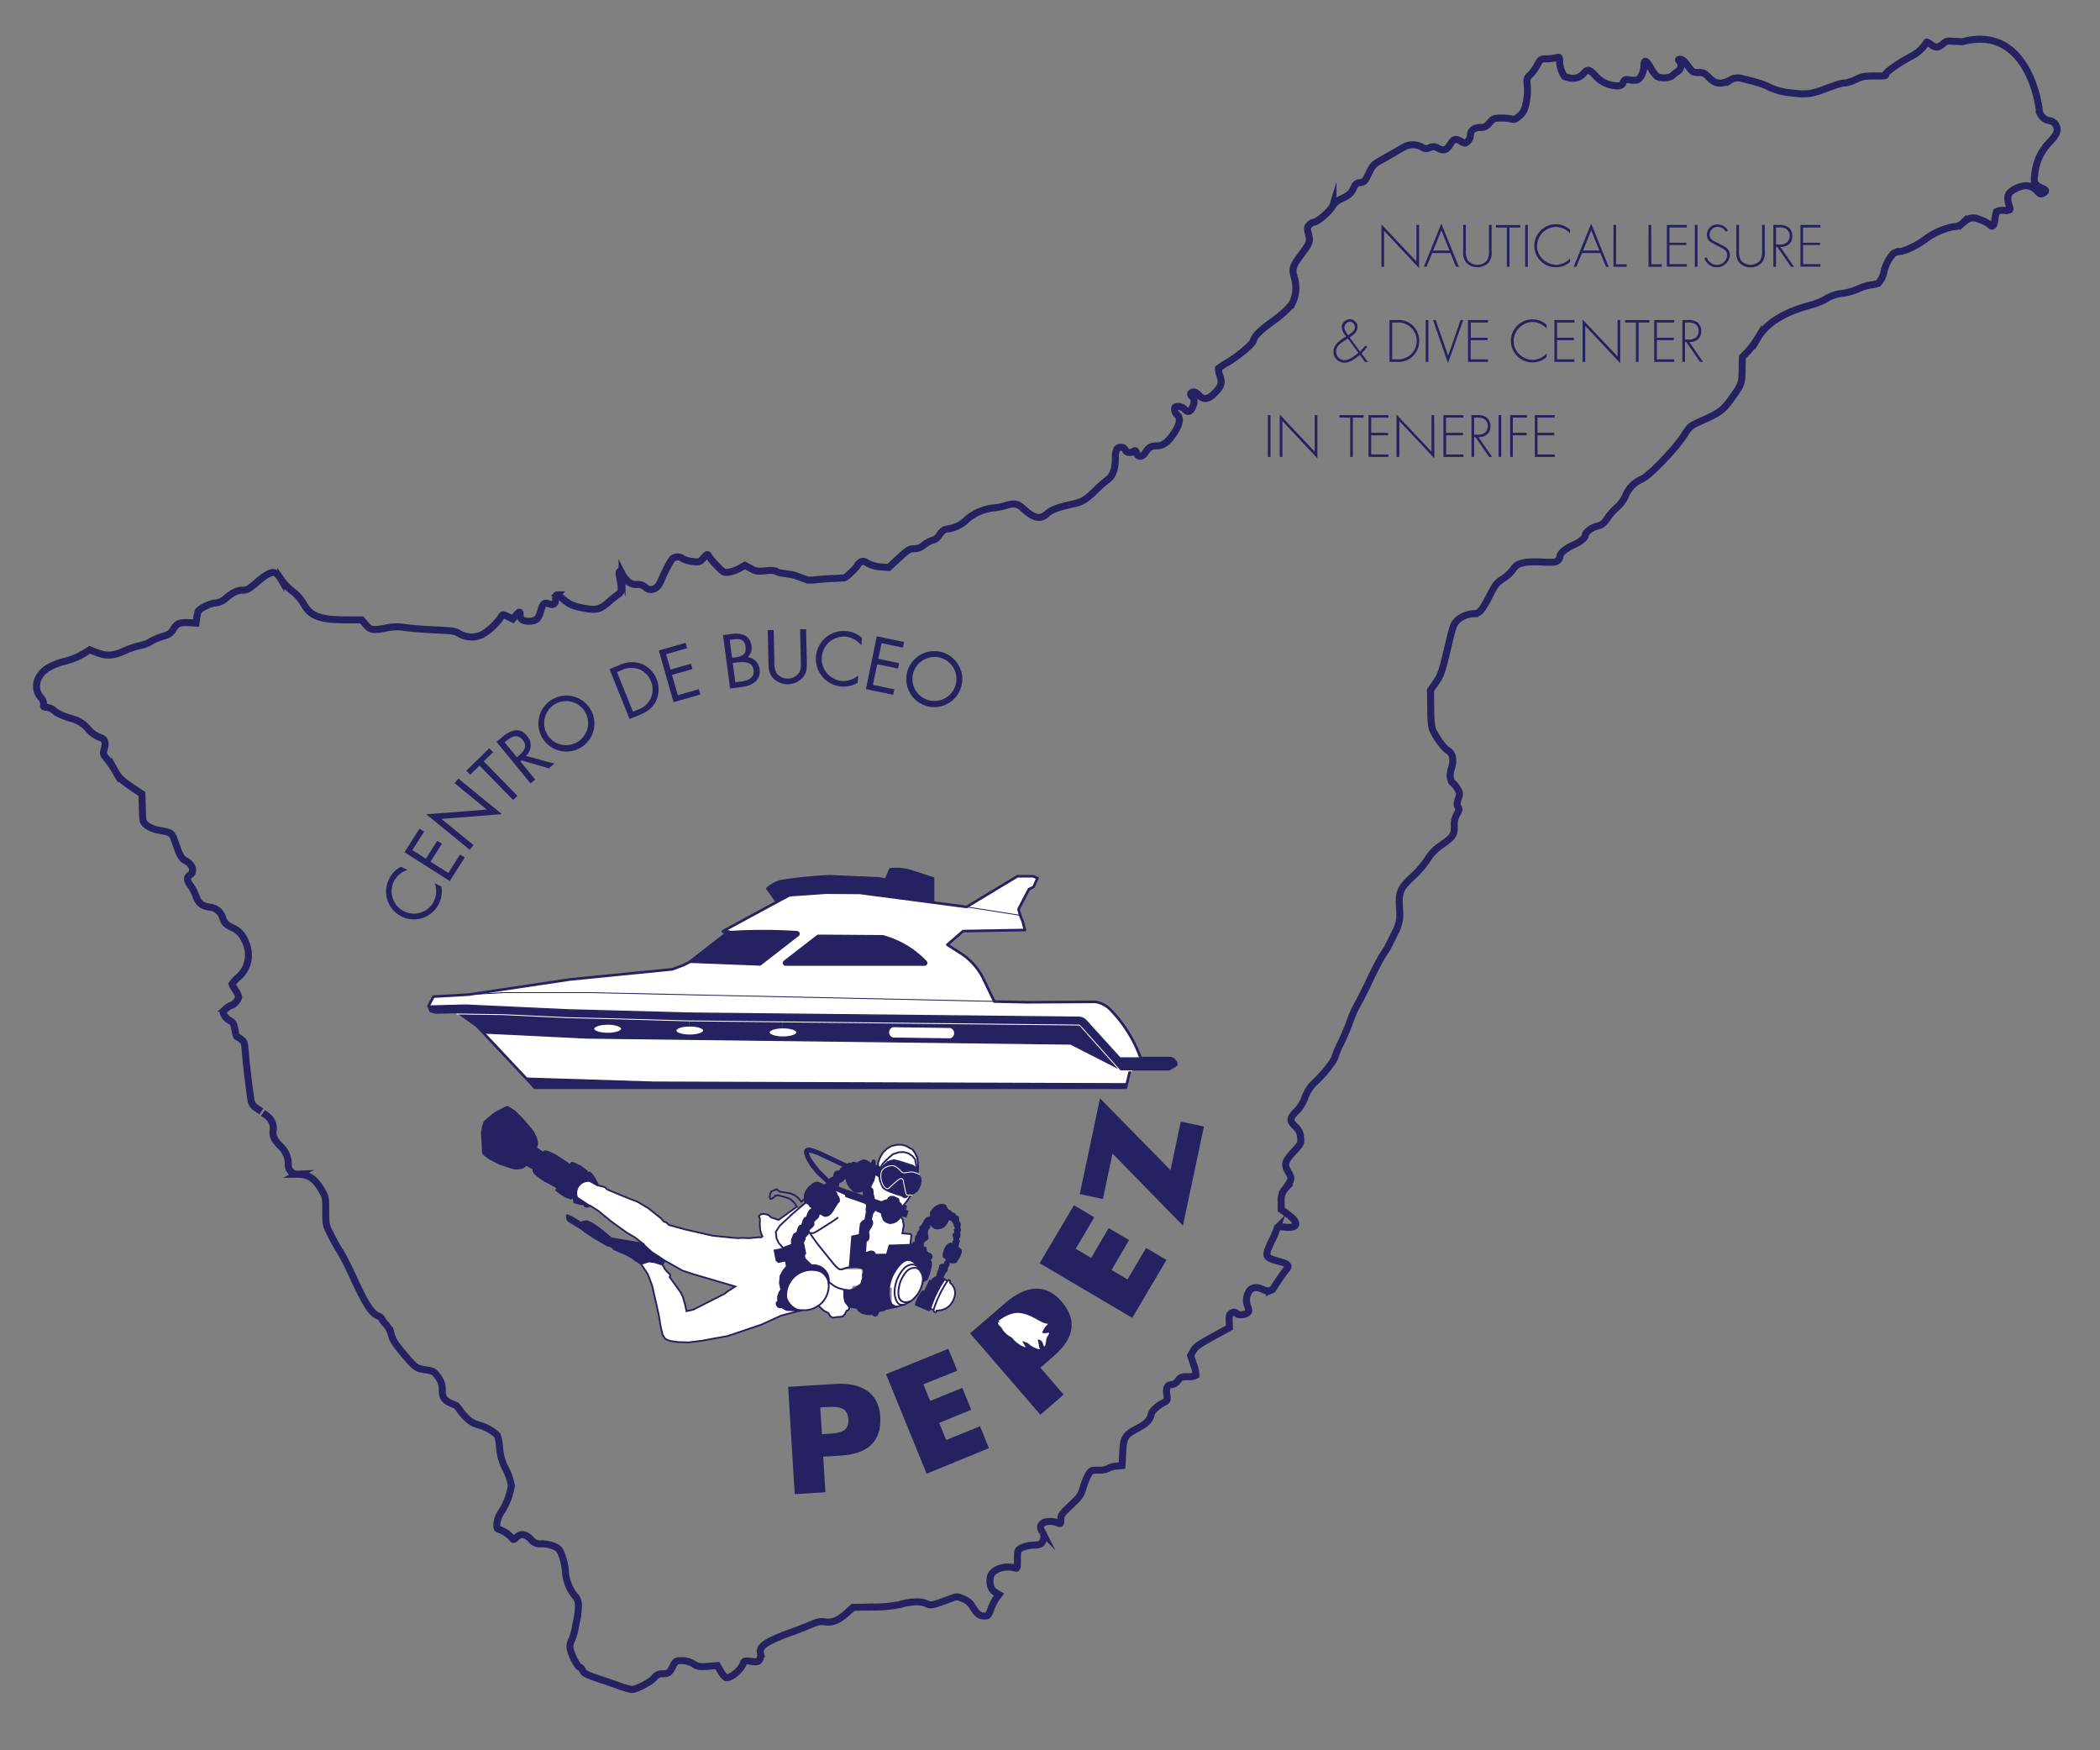 <svg viewBox="0 0 600 500" xmlns="http://www.w3.org/2000/svg"><rect x="0" y="0" width="600" height="500" fill="#808080" stroke="none"/><path d="m74.66 317.51-1.34-.91a3.27 3.27 0 0 1 -1.57-2.13c-.4-2.17-1.36-10.15-1.62-13.55-.22-2.93-.36-3.39-1.19-4a4.47 4.47 0 0 0 -1.21-.74c-.14 0-.37-.64-.5-1.41-.4-2.4-.57-2.71-1.72-3.31a3.91 3.91 0 0 1 -1.51-1.57c-.4-.87-.34-1.05.67-1.85a4.42 4.42 0 0 1 1.52-.9c.59 0 2-1.64 2-2.32a5.74 5.74 0 0 0 -.94-2 6.8 6.8 0 0 1 -.94-1.7 8.93 8.93 0 0 1 1.84-2c3.19-2.87 3.73-7.3 1.38-11.3a6.34 6.34 0 0 0 -3.17-2.82c-1.81-.89-2.2-1.28-2.72-2.68a4.16 4.16 0 0 0 -3.72-3.16c-2.23-.35-3.25-1.17-3.91-3.12a12.31 12.31 0 0 0 -1.53-3c-1.14-1.49-1.2-2.45-.2-3.08 1.4-.87.79-3-1.12-4-1.31-.68-1.71-1.35-3-5.07-1.06-3.07-.9-3-5-3.76a8.4 8.4 0 0 1 -3.28-1.36c-1.08-.92-1.11-1-1.21-4.95l-.11-4-2.51-1.69c-3.32-2.24-4-2.85-5.25-5.07a28.21 28.21 0 0 0 -2.27-3.29c-1.12-1.33-1.15-1.47-.72-2.9.56-1.88.08-2.95-1.46-3.26a9.42 9.42 0 0 1 -3.26-2.44 9.08 9.08 0 0 0 -3.69-2.62c-3-.82-4.75-1.55-5.87-2.5a4.16 4.16 0 0 0 -2.18-1c-.85 0-1-.14-.87-.81a2.8 2.8 0 0 0 -.85-2c-2.14-2.55-1.36-6.1 1.83-8.29a18.42 18.42 0 0 1 4.6-1.94 19.82 19.82 0 0 0 6.4-2.63l1.18-.75 1.93.76c2.82 1.11 4.85 1 8.06-.49a21.31 21.31 0 0 1 4.37-1.47 8.82 8.82 0 0 0 3-1.14 16.08 16.08 0 0 1 3.48-1.49c1.8-.53 2.31-.87 3.09-2.11 1-1.66 1.77-1.95 4.51-1.8l1.92.11.18-1.32.06-.44.34-1.48c0-.66 3.17-2.32 4.78-2.49a5.12 5.12 0 0 0 2.73-1c2.13-1.89 3.58-2.65 5.12-2.66 1.31 0 1.89-.31 3.76-1.92 4.45-3.82 5.66-4 7.26-1.28a15.21 15.21 0 0 0 3.22 3.4 12.44 12.44 0 0 1 3.31 3.71c1.92 3.54 4.71 4.56 12.43 4.56h4.16l1.16 1.38c1.31 1.57 2.13 1.69 6.06.89a14.48 14.48 0 0 1 5.45-.05c1.71.24 5.56.54 8.56.66 4.87.22 5.58.33 6.75 1.12a7 7 0 0 0 6.46.18 16.51 16.51 0 0 0 5.41-5.12c.4-.69.44-.69 1.86 0l1.45.69.85-1c1-1.22 1.26-1.24 1.26-.13s.7 1.76 2.36 1.76c2.17 0 2.82-.52 3.49-2.85s1.06-2.61 2.49-2.07c1.19.45 1.81-.07 1.81-1.54 0-.57.15-1.05.33-1.05a9.47 9.47 0 0 1 2.12 1.48 9.23 9.23 0 0 0 4.41 2.06c4.58 1 5.58.84 8.4-1.62.86-.75 2-1.67 2.58-2.06 1.08-.75 1.12-1.39.34-5.4-.25-1.33.39-1.74.78-.5a6.65 6.65 0 0 0 1.41 1.88 3.27 3.27 0 0 0 2.8 1.16 3.13 3.13 0 0 1 2.37.75c1.37 1.37 3.48.69 4.36-1.4 1.25-3 3-6.32 3.53-6.76a2.37 2.37 0 0 1 2.88.07 7.89 7.89 0 0 0 2.81.79c1.93.23 2.06.18 3.11-1s1.13-1.2 1.51-.51a21.86 21.86 0 0 0 2.36 2.75c1.91 2 2 2 3.52 1.78a10.74 10.74 0 0 0 3-1.09l1.45-.83 1.65.9c1.48.81 1.95.88 4.31.66a6.75 6.75 0 0 1 2.86.08 3.52 3.52 0 0 0 1.62.56c4.51.73 2.05.07 7.48 2h1.54l3.45-.33c2.74-.13 5.2-.25 5.47-.28.53-.05 3.83-3.24 3.83-3.71 0-.16.35-.5.77-.77.67-.42 1-.37 2.16.33a9.46 9.46 0 0 0 3.66 1l2.28.18 2.88-2.67c2.55-2.36 3.06-2.68 4.34-2.68a4.25 4.25 0 0 0 2.85-1.1 8.06 8.06 0 0 1 2.5-1.35 3.06 3.06 0 0 0 1.74-1.24c.87-1.41 1.61-1.94 2.72-2a9.33 9.33 0 0 0 5.37-2.77 14.44 14.44 0 0 1 7.59-3.23 13.81 13.81 0 0 0 3.06-.56c2.89-.88 3.74-.74 5.51.88 3 2.76 4.86 3.1 6.81 1.24 1.09-1 3-1.74 7.37-2.69 2.51-.54 3.58-1.18 6.2-3.72a43 43 0 0 1 3.71-3.29c1.35-.94 2.1-3.05 2.11-6a5.8 5.8 0 0 1 .45-2.72c.72-.72 2.1-.55 2.37.29s1.48 1 2.44.39c.43-.28.61-.16.77.47.31 1.28 1.68 1.28 2.47 0 1-1.59 1.65-2 3.26-2 1.86 0 3.16-.93 4.88-3.46s2.11-4.39 1.05-5.35a2.48 2.48 0 0 1 -.78-1.58c0-.72.2-.88 1.07-.88a2.67 2.67 0 0 1 1.75.75c.94 1 1.57.94 2.24-.36s.73-2.64-.05-3.21-.39-1.32.51-1.32a2.91 2.91 0 0 1 1.46.94c1.33 1.44 2.68 1.24 4.53-.66s2.18-2.77 1.44-4.93a5.14 5.14 0 0 1 -.4-2.06 18.85 18.85 0 0 1 2.67-1.76c2.93-1.71 7.08-5.2 7.27-6.1.26-1.27 1.95-3 5-5.19s5.16-4.07 6.17-5.61a10.11 10.11 0 0 0 .69-6.85c-.89-2.93-.73-3.57 1.64-6.74 2.71-3.63 2.83-4 2.27-6.18-.41-1.61-.39-1.88.23-2.56a2.23 2.23 0 0 1 1.18-.76c1.16 0 5.15-3.49 5.59-4.9a7 7 0 0 1 2.63-1.89c2-1 2.55-1.49 3.17-2.82s.95-1.63 2-1.73 1.34-.36 2.42-2.61 1.43-2.63 3.38-3.72c1.2-.67 3.09-1.74 4.19-2.39s2.37-1.38 2.82-1.63a5.5 5.5 0 0 1 4.71.17 2.12 2.12 0 0 0 2.33.21 2.22 2.22 0 0 1 2.26.1c1.73.89 2.5.69 3.54-1s1.61-1.81 3.21-.86c1 .6 1.12.59 1.85-.06a2.64 2.64 0 0 0 .76-1.71c0-1.4 1.08-2.25 2.85-2.25 1.23 0 1.67-.22 2.69-1.41s1.34-1.27 3.34-1.27a12 12 0 0 1 3 .3c.66.24 1.12 0 2.18-.94s1.44-1.69 1.89-3.82a17.15 17.15 0 0 0 .3-4.76c-.21-2.05-.16-2.24.85-3.18a12.42 12.42 0 0 0 2-2.75c.93-1.72 1-1.76 2.82-1.79a11.82 11.82 0 0 0 2.72-.33c.79-.27.85-.18.85 1.28a8.11 8.11 0 0 0 1.39 4.09 7.75 7.75 0 0 0 1.52.45 4 4 0 0 0 4.07-1.47c1-1.14 1.58-1 3.28.87a8.65 8.65 0 0 0 6.22 2.85c1 0 1.35-.21 1.69-1s.59-.93 1.86-.71a5.82 5.82 0 0 0 2.14 0c1-.3 1.93-2.4 1.93-4.14s.67-1.59 1.95.75a9.35 9.35 0 0 0 1.67 2.33c1 .74 3.74.61 4.54-.22a7 7 0 0 1 1.52-1.14 2.06 2.06 0 0 0 .39-3c-.35-.35-.27-.45.34-.45s1.26.65 2.14 1.88c1.26 1.75 1.46 1.88 3 1.88s1.82.21 3.08 1.5c1.76 1.8 3.33 2 6 .68a4 4 0 0 1 3.49-.41c4.28 1 6 1.55 7.79 2.48a18.1 18.1 0 0 0 5.83 1.53c4.44.61 5.92.44 10-1.08 3.6-1.36 4.73-1.7 5.75-1.7a10.54 10.54 0 0 0 3-1c1.88-.9 2.54-1 5.46-1 2.71 0 3.28 0 3.11-.47s3.43-3.13 7.42-5.21a10.57 10.57 0 0 0 4.27-4c.06-.08.61.21 1.22.66 1.47 1.09 2.1 1 3.63-.31 1.13-1 1.81-.54 3.86-.54l1.52.07c19-5.1 21.94 18.94 21.94 19.48a3.43 3.43 0 0 0 2.8 3.07 2.38 2.38 0 0 1 2 1.35c.72 1.5.32 2.54-1.85 4.82a14.88 14.88 0 0 0 -4.13 8.48c-.52 3.05-.25 3.71 1.93 4.61 1.3.54 1.39.94.35 1.5-.64.34-.93.22-1.79-.72-1.53-1.68-3.55-1.89-6-.64s-2.75 2.13-1.74 5.39c.24.8.15.85-1.64.85a4.11 4.11 0 0 0 -2.13.36 10.19 10.19 0 0 0 -.45 2.26c-.23 1.91-.75 2.37-1.59 1.36a8.92 8.92 0 0 0 -2.39-1.22c-2.25-1-3.31-.81-5.1.76a4.31 4.31 0 0 1 -2.14 1.11c-2 0-6.41 1.82-8.52 3.5s-6.08 3.63-7.57 3.63a3.67 3.67 0 0 0 -1.75.62 11.74 11.74 0 0 0 -2.67 5.24 7.06 7.06 0 0 1 -1.6 3.21 9.15 9.15 0 0 1 -2.19.48 14.19 14.19 0 0 0 -3.62 1.14 17.57 17.57 0 0 1 -4.53 1.28 10.52 10.52 0 0 0 -4.51 1.5 17.45 17.45 0 0 1 -4.16 1.74c-7.65 2-12.79 5.09-15.3 9.31a27.5 27.5 0 0 1 -2.93 4l-1.59 1.62-.07 3.67c-.06 4-.12 4.17-3.51 8.82-1.95 2.68-3.12 3.51-7.95 5.67-3.36 1.5-3.56 1.66-5 4-2.42 3.84-9.68 11.44-12.09 12.66a8.7 8.7 0 0 0 -4.81 4.93 9.78 9.78 0 0 1 -2.4 3.2 15.3 15.3 0 0 0 -2.68 3c-1.13 1.66-1.58 2-3.11 2.4s-3.24 1.69-3.27 2.63c0 .65-1.6 1.95-3.19 2.61-2.06.87-4 2.39-4 3.2a2.16 2.16 0 0 1 -.64 1.31c-.54.55-1.21.61-4.6.46-5.07-.23-7.14.3-8.22 2.13a10.27 10.27 0 0 1 -2.79 2.58c-1.8 1.15-2.25 1.71-3.84 4.82-2.12 4.16-3 5.21-4.3 5.21a7.47 7.47 0 0 0 -5 1.95c-1.15 1.23-1.14 1.2-3.17 9.7-1.2 5-1.59 6.12-2.93 8l-1.54 2.23.07 5.1c0 3.37.23 5.49.57 6.23 1 2.22 3.25 5.27 4.35 5.91 1.4.81 1.76 2.61 1 5.08a7 7 0 0 0 -.36 2.52l.37 1.26c.43.55.9.67 1.45 1.62 1 1.66 1 1.82.48 3.32-.41 1.27-.43 1.73-.05 2.32s.33.95-.31 2a6.14 6.14 0 0 0 -.77 3.47c0 2.6-.24 3-3.92 5.57a12.75 12.75 0 0 0 -3.78 4 28.11 28.11 0 0 1 -4.14 4.78c-3.62 3.34-4.1 4.46-3.81 8.93.19 3 .11 3.68-.72 6l-2.66 5.36-1.41 2.22c-.78 1.22-2.49 4.5-3.8 7.29s-2.87 5.86-3.45 6.83a30.33 30.33 0 0 0 -2.07 4.68c-.55 1.6-1.75 4.43-2.65 6.29a25 25 0 0 0 -1.64 3.83c0 .85-2.76 4.47-5.27 6.93a11.35 11.35 0 0 0 -3.37 4.83 10.62 10.62 0 0 1 -2.28 3.76c-2.1 2.05-2.19 2.8-.51 4.47a4.26 4.26 0 0 1 1.57 3.14c.17 1.68.1 1.82-1.92 4-2.65 2.89-2.87 3.68-1.6 5.85 1.11 1.89 1 2.28-.78 4.69a4.87 4.87 0 0 0 -1.25 3.84v2.19l2.07 1.53c3.18 2.35 2.69 4-1.08 3.52-1.53-.18-2.11-.12-2.11.21a24.15 24.15 0 0 1 -1.51 3.59c-2.22 4.65-2.14 4.87 2 6 2.58.67 3.1 1.23 2.13 2.3-.38.42-1.43 1.88-2.34 3.25l-1.65 2.5-.95.4a4.67 4.67 0 0 1 -2-.52c-1.83-.82-3.17-.5-3.92.94a4.75 4.75 0 0 0 -.14 4.15c.38 1.07.34 1.3-.25 1.74-.82.6-2.66.68-3 .14s-1-.48-1.66 0c-.37.23-.51.92-.45 2.18l.08 1.83-4.81 2.64c-3.87 2.13-4.95 2.89-5.54 4l-.74 1.35.87 2.64a8.07 8.07 0 0 1 .62 3 4.27 4.27 0 0 1 -2.28.4c-1.82 0-2.12.12-2.86 1.13a2.56 2.56 0 0 1 -1.66 1.12c-1.31 0-1.79.9-1.5 2.82.25 1.63.21 1.73-.94 2.35-2 1.11-3.29 2.32-3.53 3.39-.36 1.61-1.33 2.59-4 4-3.49 1.84-3.91 2.54-4.13 6.93l-.19 3.64-1.78.2a5.17 5.17 0 0 0 -2.24.66 5.57 5.57 0 0 1 -2.64.45c-2.06 0-2.23.07-2.93 1.22a20.39 20.39 0 0 0 -1.5 3.71c-.67 2.24-1 2.75-3.56 5.12s-2.82 2.78-2.82 4-.1 1.36-.66 1.12c-2-.87-4.34-.62-5 .52-.27.5-.18 1 .33 2a2.17 2.17 0 0 1 .2 2.45c-.45 1.09-.62 1.17-2.87 1.31a8.22 8.22 0 0 0 -3.42.84c-1 .64-1 .87-1 3.3s-.06 2.59-.71 2.38c-2.87-.9-6.55.4-7 2.49-.42 1.91.11 3.66 1.35 4.41l1.11.68-.74.94a14.66 14.66 0 0 0 -1.54 3.07c-.74 2-.87 2.12-2 2.12-1.31 0-2.22-.78-3.44-2.9a5.16 5.16 0 0 0 -2.48-2c-1.7-.73-1.87-.74-3.4-.16-5.64 2.11-5.86 2.15-7.31 1.46s-4.26-.61-7.59.35a36.09 36.09 0 0 1 -7.61.67l-5.6.1-1.59 1.44c-2.54 2.29-4.18 3-6.29 2.71-1.51-.21-2.22-.06-4.56.94-1.52.66-4 1.61-5.5 2.12a52.92 52.92 0 0 0 -5.37 2.23c-2.7 1.34-3.5 2.32-3.11 3.83a2.5 2.5 0 0 1 -.25 1.58c-.4.75-.63.81-2.44.58s-2-.17-2.25.53c-.56 1.77-3.33 4.15-4.83 4.15-.3 0-1-.78-1.57-1.74l-1-1.74-2.68.22c-2.4.2-2.83.12-4.18-.7a6 6 0 0 0 -3.28-.92c-1.71 0-1.81.06-2.58 1.6-1 1.94-1.28 2.14-3 2.15a2.6 2.6 0 0 0 -2.33 1.14c-1 1.22-5.2 3.39-6.44 3.35a22.92 22.92 0 0 1 -3.75-1.1c-1.66-.59-3.86-1.35-4.89-1.69-4.3-1.43-5-1.77-5.39-2.66-.23-.5-.58-.91-.79-.91-.51 0-2.13-2.9-2.6-4.66a4 4 0 0 1 .31-3.2 17.23 17.23 0 0 0 .92-3c.12-.72.38-2.08.58-3a21.19 21.19 0 0 0 .38-3.51 3.94 3.94 0 0 0 -1.25-3.3 13 13 0 0 1 -2.49-7.14 15.2 15.2 0 0 0 -.8-3.68c-.72-2.12-1-2.44-2.35-3.07a10.24 10.24 0 0 0 -3.5-.71 3.37 3.37 0 0 1 -3.23-1.32c-1.5-1.54-2.88-1.71-4.08-.51-.74.74-.85.76-1.26.19a9 9 0 0 0 -3.82-2.5c-1 0-.47-3.36.75-4.95a18.93 18.93 0 0 0 2.88-7.59 16.74 16.74 0 0 0 -1.57-4.6 15.26 15.26 0 0 1 -1.79-6.15 13.81 13.81 0 0 0 -.65-3.57 12.92 12.92 0 0 0 -4.9-2.82 10.3 10.3 0 0 1 -2-.73c-1.6-.71-3.61-3.22-4.1-4.1l-.71-.83-1.65-.72c-1.89-.85-2.38-1.66-2.38-3.95a5.25 5.25 0 0 0 -1.12-3.39c-1.19-1.72-1.44-1.86-4.13-2.23-2-.28-2.63-.73-5.51-4.15s-3.35-4.2-3.87-6.14a7.35 7.35 0 0 0 -1.53-2.71 4.25 4.25 0 0 1 -1.12-1.52c0-.2-.55-.61-1.23-.89-1.72-.72-3.49-3.48-6.67-10.43-1.48-3.25-3.27-6.8-4-7.89s-1.9-3.25-2.68-4.8c-1.38-2.72-1.42-2.94-1.42-6.76s-.06-4.05-1.2-6c-1.89-3.27-3.74-4.5-6.75-4.5a2.63 2.63 0 0 1 -2.76-2.72 6.89 6.89 0 0 0 -2.1-5.19c-1.86-1.79-2.49-3.11-2.2-4.64a4.47 4.47 0 0 0 -1.94-4.26l-1-.72" fill="none" stroke="#262262" stroke-miterlimit="10" stroke-width="2"/><path d="m112.53 310.65h230.53a115.27 115.27 0 0 1 -230.53 0z" fill="none"/><path d="m116.43 248.51a6.57 6.57 0 0 0 -3.9 3.31 6.36 6.36 0 0 0 11.47 5.58 6.74 6.74 0 0 0 .23-5.07l1.9.94a7.88 7.88 0 0 1 -.68 4.78 7.94 7.94 0 1 1 -14.25-7 7.37 7.37 0 0 1 3.37-3.45z" fill="#262262"/><path d="m115.57 243.45 4.27-6.73 1.34.86-3.36 5.28 3.86 2.44 3.25-5.12 1.34.85-3.27 5.12 5.09 3.24 3.35-5.28 1.34.85-4.27 6.73z" fill="#262262"/><path d="m121.8 232.62 17.3-1.35-9.22-7.52 1.08-1.33 12.44 10.15-17.28 1.37 9.17 7.48-1.08 1.33z" fill="#262262"/><path d="m147.84 227.34-1.23 1.2-9.61-9.83-2.65 2.6-1.11-1.14 6.54-6.42 1.12 1.13-2.68 2.63z" fill="#262262"/><path d="m152.91 222.7-1.32 1.09-9.74-11.88 1.71-1.41c2.26-1.84 4.84-3 7-.29a4 4 0 0 1 -.29 5.72l8.15 2.22-1.62 1.33-7.8-2.26-.33.27zm-5.23-6.38.41-.33c1.5-1.23 2.77-2.76 1.26-4.6s-3.19-1-4.78.34l-.39.32z" fill="#262262"/><path d="m168.55 202.36a8 8 0 1 1 -11-2.42 8 8 0 0 1 11 2.42zm-12.08 7.64a6.29 6.29 0 1 0 1.9-8.74 6.36 6.36 0 0 0 -1.9 8.74z" fill="#262262"/><path d="m174.14 191.14 2.69-1.08a8.37 8.37 0 0 1 6.25-.51 7.89 7.89 0 0 1 4.35 10.72c-1.09 2.2-2.68 3.16-4.91 4.06l-2.65 1.06zm7.86 11.68a6.44 6.44 0 0 0 3.91-3.29 6.28 6.28 0 0 0 -3.47-8.42 6.63 6.63 0 0 0 -5 .4l-1.15.47 4.54 11.3z" fill="#262262"/><path d="m188.23 185.82 7.66-2.18.43 1.53-6 1.71 1.25 4.39 5.84-1.66.43 1.52-5.84 1.67 1.66 5.8 6-1.72.44 1.53-7.66 2.18z" fill="#262262"/><path d="m206.58 181.43 2.5-.33c2.77-.37 5.23.34 5.64 3.45a3.43 3.43 0 0 1 -1.1 3.17 3.9 3.9 0 0 1 3.4 3.51c.4 3-1.88 4.57-4.89 5l-3.54.46zm2.58 6.48.65-.08c1.92-.25 3.52-.69 3.21-3.06s-1.79-2.35-3.87-2.08l-.67.09zm.92 7 1.7-.22c1.9-.25 3.83-1 3.53-3.3s-2.62-2.41-4.48-2.17l-1.48.2z" fill="#262262"/><path d="m221.25 189.05a5.62 5.62 0 0 0 .75 3.41 4 4 0 0 0 3.13 1.4 4.08 4.08 0 0 0 3-1.44c.79-1 .7-2.34.67-3.54l-.2-9.14h1.71l.22 9.61c0 1.67-.06 3-1.25 4.29a5.8 5.8 0 0 1 -8.11.36c-1.37-1.25-1.56-2.65-1.6-4.4l-.22-9.62h1.71z" fill="#262262"/><path d="m246.08 184.36a6.55 6.55 0 0 0 -4.46-2.49 6.36 6.36 0 0 0 -1.21 12.66 6.74 6.74 0 0 0 4.82-1.57l-.2 2.1a7.94 7.94 0 1 1 -3.16-14.76 7.42 7.42 0 0 1 4.42 1.95z" fill="#262262"/><path d="m250.51 181.77 7.8 1.63-.31 1.6-6.12-1.27-.93 4.47 5.94 1.23-.32 1.56-5.94-1.24-1.23 5.9 6.12 1.28-.32 1.55-7.8-1.62z" fill="#262262"/><path d="m274.53 196.53a8 8 0 1 1 -5-10.1 8 8 0 0 1 5 10.1zm-13.53-4.53a6.29 6.29 0 1 0 8-4 6.34 6.34 0 0 0 -8 4z" fill="#262262"/><path d="m225.19 396.18 13.42-.83c7.25-.46 12.45 2.28 12.89 9.32.45 7.23-3.65 10.67-11.3 11.15l-5 .31.63 10.16-8.77.55zm9.65 13.53 1.47-.1c3.18-.19 6.31-.39 6.08-4.13s-3.15-3.72-6.55-3.51l-1.48.09z" fill="#262262"/><path d="m263.83 395.45 1.94 4.76 9.17-3.74 2.56 6.26-9.17 3.74 2 4.9 9.67-3.94 2.55 6.26-17.8 7.31-11.6-28.44 17.8-7.26 2.55 6.26z" fill="#262262"/><path d="m277.18 380.9 10.18-8.79c5.49-4.74 11.29-5.71 15.89-.38 4.74 5.49 3.56 10.71-2.24 15.72l-3.76 3.25 6.65 7.71-6.65 5.74zm15.82 4.93 1.12-1c2.41-2.08 4.78-4.13 2.33-7s-4.76-1.05-7.34 1.17l-1.11 1z" fill="#262262"/><path d="m307.34 356.74 4.42 2.61 5-8.53 5.82 3.44-5 8.53 4.56 2.7 5.32-9 5.82 3.43-9.78 16.56-26.45-15.63 9.78-16.55 5.82 3.44z" fill="#262262"/><path d="m337.36 320.41 6.62 1.4-6 28.32-20.12-20.61-2.75 13-6.61-1.4 5.79-27.36 20.14 20.52z" fill="#262262"/><path d="m289.85 374.08-4 1.57a9.17 9.17 0 0 0 -1.67.91 10.86 10.86 0 0 0 1.12 3.38c.62.76 4.59 4.51 4.7 4.62s3.81 2.14 4 2.11 3.78-.55 3.85-.7a18.42 18.42 0 0 1 1.57-2 29.38 29.38 0 0 0 1.63-3.53l-1.12-2.87-2.08-1.53z" fill="#262262"/><path d="m285.27 377.35.56-.42.54-.36.52-.32.51-.27.48-.23.46-.19.44-.15.41-.12.37-.1.36-.07.33-.04.32-.02h.31l.3.01.3.03.3.05.3.06.32.06.31.09.33.09.32.1.33.12.33.13.34.14.33.15.33.17.33.16.32.17.31.17.29.17.29.16.26.14.25.13.22.12.21.1.2.1.18.08.16.07.15.06.14.05.13.05.12.03.11.04.1.02.09.02.09.02h.08l.08.01h.07.06l.05.01h.04l.03.02.02.02-.01.03-.02.04-.05.06-.07.08-.08.09-.1.1-.11.12-.11.13-.12.14-.12.16-.11.16-.12.17-.1.18-.1.17-.1.16-.08.16-.07.14-.06.12-.04.1-.03.08-.02.06-.01.05.01.03.01.02.02.02.03.02.04.01.04.01.05.02.05.01.07.01h.07l.08.01h.08l.1.01h.1l.11-.01h.11l.11-.01.11-.01.12-.02.11-.01.1-.02.1-.02.09-.01.08-.01h.07l.06.01.03.03.02.05-.01.07-.02.09-.03.09-.05.11-.06.12-.06.1-.06.11-.06.1-.06.08-.05.07-.05.07-.04.06-.04.07-.04.06-.03.08-.03.08-.03.1-.02.11-.03.12-.02.13-.02.14-.03.14-.02.14-.02.15-.03.14-.02.14-.03.14-.02.12-.03.13-.02.11-.03.1-.02.09-.02.07-.01.06-.02.06-.02.04-.01.03-.02.03-.01.03-.02.02-.02.02-.02.02-.02.02-.03.02-.02.02-.02.01h-.02l-.02.01h-.02l-.02-.01h-.01l-.01-.02-.02-.01-.01-.02-.02-.02-.01-.02-.01-.03-.02-.03-.01-.03-.02-.04-.02-.05-.02-.05-.02-.06-.02-.08-.04-.08-.03-.09-.03-.1-.04-.1-.04-.11-.05-.1-.04-.1-.04-.09-.05-.08-.05-.07-.04-.07-.05-.06-.05-.06-.06-.05-.06-.04-.06-.04-.06-.04-.07-.03-.07-.04-.06-.02-.07-.03-.07-.03-.06-.02-.06-.02-.05-.01-.05-.01-.04-.01-.03-.01h-.04-.02-.03l-.02.01-.01.01-.01.01-.01.02-.01.02v.03l-.01.03v.03l.01.03.01.04v.04l.02.05.01.05.01.06.02.07.02.09.02.08.02.11.02.11.03.12.02.12.02.13.03.12.02.13.02.11.02.11.02.11.02.09.02.09.02.08.02.09.02.07.03.07.02.07.02.07.02.07.02.05.01.06v.04l-.01.04-.02.03-.03.02-.05.01h-.06l-.08-.01-.08-.02-.11-.03-.13-.04-.14-.05-.15-.06-.17-.06-.18-.07-.19-.08-.18-.09-.19-.08-.17-.09-.17-.09-.15-.09-.14-.09-.12-.09-.12-.09-.11-.08-.1-.09-.09-.08-.09-.07-.09-.07-.09-.07-.09-.07-.08-.06-.09-.05-.08-.05-.09-.05-.09-.04-.09-.04-.09-.03-.09-.03-.09-.03-.1-.03-.08-.02-.09-.03-.09-.03-.07-.04-.08-.03-.07-.03-.06-.04-.06-.02-.05-.02-.04-.01h-.02l-.02.02-.01.03.01.04.01.05.02.07.04.07.04.09.04.09.06.1.06.1.06.12.07.11.07.11.06.11.07.11.06.1.06.1.05.09.04.07.02.06.01.05-.02.04-.05.01h-.07l-.11-.03-.13-.05-.16-.06-.18-.08-.2-.09-.2-.1-.2-.11-.2-.12-.2-.12-.19-.13-.19-.13-.17-.12-.16-.13-.16-.12-.14-.12-.12-.1-.11-.1-.1-.1-.08-.08-.08-.08-.07-.07-.06-.07-.05-.07-.06-.06-.05-.07-.05-.06-.05-.06-.06-.06-.06-.07-.07-.06-.07-.06-.08-.07-.09-.06-.1-.07-.11-.07-.11-.06-.12-.07-.12-.07-.11-.07-.12-.08-.11-.07-.11-.08-.11-.09-.11-.08-.1-.09-.1-.09-.1-.09-.1-.09-.1-.11-.1-.1-.09-.1-.09-.1-.09-.1-.08-.09-.07-.08-.06-.08-.05-.07-.05-.05-.04-.05-.03-.05-.03-.04-.02-.03-.01-.03-.02-.04-.02-.02-.01-.04-.01-.02-.02-.04-.02-.03-.02-.04-.02-.04-.02-.04-.03-.04-.04-.05-.03-.06-.04-.05-.05-.05-.05-.06-.05-.06-.05-.06-.06-.05-.05-.06-.06-.06-.05-.05-.06-.05-.05-.06-.05-.05-.05-.05-.04-.05-.04-.05-.03-.05-.03-.05-.03-.04-.03-.04-.02-.04-.01-.04-.02-.03-.01-.03-.01-.02-.01-.03-.01-.02v-.02l-.01-.02-.01-.02v-.01l-.01-.01v-.01l-.01-.01-.01-.01v-.01l-.01-.01v-.01l-.01-.01v-.02-.01l-.01-.01v-.02-.01-.02-.02l.01-.01v-.02-.02l.01-.02v-.01l.01-.01.02-.02.01-.01h.01.02.02.03.03.02l.03.01h.03l.04.01.03.01h.03l.04.01h.03.02.02l.02-.01.01-.01v-.01-.01l-.01-.02-.01-.02-.01-.02-.02-.01-.02-.02-.01-.02-.02-.01-.02-.01-.03-.01-.02-.02-.02-.01-.02-.01-.02-.02-.03-.01-.02-.02-.02-.02-.01-.03-.02-.02-.01-.03v-.04z" fill="#fff"/><path d="m272.43 355.55-.08-.42.09-.43.23-.36-.04-.63-.17-.44-.08-.43.12-.29.17-.08.19-.17.05-.23-.1-.47-.05-.27.18-.16.16-.03.04-.25-.19-.38-.2-.51-.03-.37-.23-.24-.16-.33-.25-.38-.32-.14-.29-.23-.21-.4-.19-.19-.05-.98-.19-.76.28-.05.26.09.31.39.38.3.27-.01.31.22.15.34.22.17.28.06.35.36.1.47-.09.42.25.43.26.44.01.46-.16.69.2.36.05.23-.23.67.02.29.05.24-.01.65-.27.43-.1.56.19.28.05.28-.21.46-.17 1.2-.18.17-.17-.03-.23.05-.33-.13-.18-.22-.09-.19-.29-.15.26-.05z" fill="#262262"/><path d="m166.07 351.12-1.08-.68.75-1.2.11.06.94-.29.87-.13 1.4.66 1.73 1.1 1.46 1.17 2.4 2.02 6.34 1.05 2.56.39 2.74 2.47 2 1.28 1.6 1.09-.64 1.17-2.17-.7-1.68-.23-2.31.73-1.52-.95-1.04-.76-1.5-.85-3.69-1.59-.18-.35-1.19-.69-.34.07-1.91-1.13-2.33-1.35-2.22-1.49z" fill="#262262"/><path d="m256 371.41-.07-.19-.07-.2-.07-.22-.06-.22-.05-.24-.05-.24v-.25-.25-.25-.77-.25-.26-.25-.26-.25l.06-.25v-.26l.07-.25.08-.25.08-.25.09-.25.09-.25.1-.25.11-.24.12-.24.12-.24.12-.24.13-.23.13-.22.15-.22.13-.21.14-.2.14-.19.14-.18.14-.17.13-.16.14-.15.13-.14.12-.12.13-.11.12-.1.12-.1.12-.08.13-.07.12-.07.13-.07.13-.05.14-.06h.14.13.13.13.13.13.12.4.14.16.17l.18.07.21.11.21.15.23.21.21.25.07.09.15.24.07.11.28.5.25.55-.08-.15-.08-.14-.08-.14-.1-.13-.09-.12-.1-.12-.09-.1-.11-.09-.1-.09-.1-.07-.1-.07h-.1l-.11-.05h-.11-.12-.13-.13-.14-.32-.16-.17-.18l-.17.05-.17.06-.18.07-.17.09-.17.1-.17.11-.17.13-.17.15-.17.18-.17.18-.18.21-.16.23-.17.24-.16.25-.16.25-.14.25-.14.25-.12.24-.12.23-.1.22-.09.21-.08.22-.07.21-.07.23-.06.22-.06.23-.06.26-.05.25-.05.27v.28.27.27.26.74.22.21.19.18l.05.17.05.16.07.14.07.13.08.12.08.11.09.1.09.08.1.09.09.07.11.07.11.07.1.05.12.05h.11.12.12.13.42.17.21l.24-.05.28-.05.33-.08a8.17 8.17 0 0 1 -1.68.95h-.43-.34-.28-.21l-.15-.05-.12-.05-.1-.07-.09-.07-.08-.07-.08-.08-.08-.09-.08-.1-.08-.11-.08-.12-.08-.13-.08-.16z" fill="#fff"/><path d="m224.74 374.21 2 .1a5.06 5.06 0 0 0 .88.16 4.54 4.54 0 0 0 1.51-.11l-6 1.54-5.61 2.58-9.69 3.27-7.33 1.34-3.8.47-3-.08-2.36-.35-1.27-.54-.48-.66-.32-.59-.5-2-.58-3.56-1.92-8.46-1.22-3.23-2-3 2.31-.73 1.68.23 2.17.7.41.61.27.62.65.76.63.59.23.23.07.29-.08.28-.11.16 1.44 2 1.75 2.45.62 1.32.54 1.89.47 2.1 1.92-.42 4.22-2.14 3.77-1.92.85-.41 1.1-.83 2.07-1.32-5.23-1.55-6.55-2-3.36-1.1-2.22-1.29-2.78-1.53-1.6-1.09-2-1.28-2.74-2.47-2.27-1.76-2.14-1.25-4.21-3-4-3.27-.21-.13-2.2-1.4-2.52-1.59-1.11-.71a3.45 3.45 0 0 1 3.62-4.73l2.38 1.34 1.85.49.72.67 4.76 2 3.86 1.51 3.11 1.85 3.53 2.81.88 1 .78.27.66.69 4.7 1.29 7.76 1.77 5.52.57 1.71.14 1.14-.08 2 .09 1.58-.15 1.28-.13.67.05.39-.29-.33-.72-.32-1.07-.1-1.18v-2.28l-.2-.22-.07-.33.52-.47.75-.15.85.14.79.27.51.58 2.19.73 5.24-3.75.49.58-1.65 1.41-3.65 3.42-1.14 1.77.19 1.74.61 1.38 1.32 1.5-.45.25-2 .4.56 2.84.53.47 2.1-.41.33 1.65-.9 1.06-.91 1.64-.19 2 .39 1.94-.51.74-.43 1.24.08 1.27-.46.47v.45l.31.62.55.26.49-.1z" fill="#fff"/><path d="m258 371.88-.12-.05-.1-.05-.11-.07-.11-.07-.09-.07-.1-.09-.09-.08-.09-.1-.08-.11-.08-.12-.07-.13-.07-.14-.05-.16-.05-.17v-.18-.19-.21-.22-.74-.26-.27-.27-.28l.05-.27.05-.25.06-.26.06-.23.06-.22.07-.23.07-.21.08-.22.09-.21.1-.22.12-.23.12-.24.14-.25.14-.25.16-.25.16-.25.17-.24.16-.23.18-.21.17-.18.17-.18.17-.15.17-.13.17-.11.17-.1.17-.09.18-.07.17-.06.17-.05h.18.17.16.32.14.13.13.12.11l.11.05h.1l.1.07.1.07.1.09.11.09.09.1.1.12.09.12.1.13.08.14.08.14.08.15v.08.07l.06.16.06.16.05.16.05.16v.16.16.14.15.85.22a8.68 8.68 0 0 1 -3.49 5.66l-.33.08-.28.05-.24.05h-.21-.17-.42-.13-.12-.12z" fill="#fff"/><path d="m230.6 328.15.54-.1 1.1.25 2.17.83 5.25 2.47 2.32 1.11-.29.35-.17.33-2.24-.99-5.22-2.47-2.07-.79-.85-.13-.22-.02-.05.03-.02.01.01.34.26.77.31.68 1.23 1.84 1.53 1.86 2.76 2.7-.23.65-.22.15-3.02-2.82-1.61-1.97-1.23-1.99-.34-.77-.32-.96v-.72l.24-.41z" fill="#262262"/><path d="m269.23 365 .64.52a31 31 0 0 0 -4.08 8.42l-.41.45-3.75-1.61a10.69 10.69 0 0 1 2-3.83l.5.24 1.54-3.22.32.16.64-.75.63-.39.42-.08.17-.89.58-1.62.25-.86.37-.25.7.16.18-.4v-.3l.23-.25.22-.26.1-.22-.18-.42.48.17.32.23.14.22v.26l-.17.34v.55l-.43.69-.05.28-.14.72-.44.48z" fill="#262262"/><path d="m270.72 365.92a32.33 32.33 0 0 0 -4 8.33l-.92-.34a31 31 0 0 1 4.08-8.42z" fill="#fff"/><path d="m254 367.82v-.25-.26-.27l.06-.27.06-.26.07-.27.08-.28.08-.27.09-.27.1-.26.1-.27.12-.27.12-.27.14-.27.14-.27.16-.28.17-.28.18-.28.18-.29.2-.28.19-.27.21-.26.2-.24.2-.23.2-.21.2-.19.18-.18.19-.16.19-.14.18-.12.17-.11.17-.09.15-.07.16-.06.36-.07h.14.14.54.13.13.13l.13.05.15.06.15.08.15.08.17.11.18.13.2.17.22.21.25.27.27.33.3.42.12.17-.21-.25-.23-.21-.21-.15-.21-.11-.18-.07h-.17-.16-.14-.4-.12-.13-.13-.13-.13-.13-.14l-.14.06-.13.05-.13.07-.12.07-.13.07-.12.08-.12.1-.12.1-.13.11-.12.12-.13.14-.14.15-.13.16-.14.17-.14.18-.14.19-.14.2-.13.21-.15.22-.13.22-.13.23-.12.24-.12.24-.12.24-.11.24-.1.25-.09.25-.09.25-.08.25-.08.25-.07.25v.26l-.06.25v.25.26.25.26.25.77.25.25.25l.05.24.05.24.06.22.07.22.07.2.07.19.08.17.08.16.08.13.08.12.08.11.08.1.08.09.08.08.08.07.09.07.1.07.12.05.15.05h.21.28.34.43l-.4.16-.71.2-1.09.29-.22-.07-.2-.07-.19-.08-.18-.07-.16-.08-.15-.09-.13-.08-.11-.07-.09-.07-.08-.06-.07-.06v-.07l-.05-.06v-.07-.08-.09l-.05-.09v-.11l-.05-.12v-.13-.13-.15-.15-.16-.17-.18-.18-.19-.19-.2-.2-1.07-.23-.23-.24z" fill="#fff"/><path d="m231.83 361.47a9.16 9.16 0 0 0 -8.15 7.09l-.47-.12-.39-1.94.19-2 .91-1.64.9-1.06-.33-1.65-2.1.41-.53-.47-.56-2.84 2-.4.45-.25.45-.25 2-.73v-1.44l.62-1.52.55-.33.35-.21.36-1.31.47-.63.52-.1.49-1.53.4-.61.49-.1.42-1.23.43-.76.59-.42.15-.48.37-.14.49.13.15.15.35.2h.35l.26.31v.41l.06.3-.23.22.09.35-.19.74-.6.65-.62.49-.17.4.07.64-.3.53-1.12 1 .08.41v.38l-.54.64-.67.65v.61l-.23.45-.3.59.22.48.49 2.5-.37.52.19 1z" fill="#262262"/><path d="m256.78 348.27.51-.58.47.77.32 1.64-.39 2.33 1.84.14.48.08.25.24-.31 2.72-2.77.1-3.06.1-.74 2.58-3.39.05-.1-.48-.43-.39-.7-.09-1.6.52.26-3.6.45-.09.24-.4.13-.89-.2-1.03.36-.86.47-.68.36-.95-.04-.6-.33-.52.41-1.77.31-.4.57-.77.35.4 1.38.61.22 1.08.44 1.02.75.56 1.02.33 1.1-.22.69-.36z" fill="#fff"/><path d="m251.53 333.62.26-.49.47-.73 1.66-1.66 1.22-1 1.73-.55h1.42l1.26.37 1.15.76.76 1 .32 1.62.14 2.32-.15-.14-.21-.62-.18-.91-.37-.39-1.66-.53-2.16-.7-1.67-.4-.92.18-.92.37-1.14 1-.65.77z" fill="#fff"/><path d="m251 336-1-.54-.33-1.67-.64-.93.07-.65.23-.15-.06-.28.17-.19h.23l.21.26v1.33h.35.16l.44-.07.37.47.33.16.32.14.65-.77 1.14-1 .92-.37.92-.18 1.67.4 2.16.7 1.66.53.37.39.18.91.21.62.15.14-.16-.05a6.91 6.91 0 0 0 -1-.28 7.16 7.16 0 0 0 -1.93.2 1.77 1.77 0 0 1 -.79 0 1.75 1.75 0 0 1 -.65-.47 8 8 0 0 0 -1.37-1.2 2.35 2.35 0 0 0 -1.19-.35 3.87 3.87 0 0 0 -1.57.39 2.74 2.74 0 0 0 -1.19.92 2.92 2.92 0 0 0 -.4 1.37 5.37 5.37 0 0 0 .11 1.45 7.15 7.15 0 0 0 .23.79l-.24.1-.26-.62-.13-.66-.06-.52z" fill="#262262"/><path d="m241.2 368.39v2.27l.24 1.2 1.2 1.52-.28.91-.56.2-.52 1-.64.68-1.92.17-.86.17-.66-.36-.62-1-1.35-.71-1.5-1.39a7.06 7.06 0 0 0 3-6.35 3.9 3.9 0 0 0 .08-.57l.39.34.45.36.35.26.29.2.26.15.25.14.24.12.22.1.21.09.2.07.19.07.19.05.17.06h.18.16.16.14.13.12z" fill="#fff"/><path d="m251.25 336.22.06.52.13.66.26.62.09.23.47 1 .73.55 1.36.64 2 .7 1 .29.54.22.26.24.31.12.55-.11.26-.36.2-.13h.53l-.1.28-.62 1.06-1.21 1.57-.41.54-.13-.43-.13-.46-.63-.64v-.21l-.12-.62-1.3-.64h-.89l-.52.34-.35.6-.73.14-1 .46-2.13-.74-.22-1.13-.18-.48v-.72l-.09-.52-.36-.39-.29-.54.2-.23.79-1.52.38-1.74 1 .54z" fill="#fff"/><path d="m252.26 339.28-.47-1-.09-.23.24-.1a6.18 6.18 0 0 0 .36.73 2.41 2.41 0 0 0 .61.71 1 1 0 0 0 .64.23 1.31 1.31 0 0 0 .66-.44c.68-.67 1.31-1.19 2-1.76a7.12 7.12 0 0 1 .69-.54 1 1 0 0 1 .32-.14.71.71 0 0 1 .57.12 1.34 1.34 0 0 1 .3.87c.09.68.27 1.27.39 1.87a10.16 10.16 0 0 0 .3 1.38.8.8 0 0 0 .28.45 2.26 2.26 0 0 0 .44 0l-.2.13-.26.36-.55.11-.31-.12-.26-.24-.54-.22-1-.29-2-.7-1.36-.64z" fill="#262262"/><path d="m244.71 332.45.39.44.36.18.28.27.33.18.25.27.07.34-.24.36-.34.51-.8.69-.61.12-.51-.19-.27-.18-.57.11h-.45l-.06.24-.35.28-.34.53-.21.02-.53.03-.16.39-.55.44-.94.43.07.41-.09.47-.18.23-.19.22-.46.57h-.01l-.05.07v.48l-.57-.22-.47-.08-.44.09-.48-.35-.29-.35-.09-.47-.55-.39.84-.57.22-.15.23-.65.08-.22.33-.39.48-.25.32-.07.08-.5.16-.62.39-.45.54-.11.31.03.23-.16.41-.62.49-.34.75-.13.17-.33.29-.35.6-.29.61.05.38-.3.5.02z" fill="#262262"/><path d="m249.94 344.36-.37-.83.17-.84 2.13.74.98-.46.73-.14.35-.6.52-.35.89.02 1.3.64.12.62.02.21.63.64.13.46.13.43.41-.54.21.1.43.27-.17.6-.34.65.3-.06.63.19-.46 1.52-1.17-.35-.22.41-.51.58-.68.59-.69.36-1.1.22-1.02-.33-.75-.56-.44-1.02-.22-1.08-1.38-.61-.35-.4z" fill="#262262"/><path d="m243.17 368.48h-.08-.07-.13-1.48-.07-.09-.1-.12-.13-.14-.16-.16-.18l-.17-.06-.19-.05-.19-.07-.2-.07-.21-.09-.22-.1-.24-.12-.25-.14-.26-.15-.29-.2-.35-.26-.45-.36-.39-.34a4.38 4.38 0 0 0 -3.47-4.63 5.25 5.25 0 0 0 -.68-.08c-.28 0-.55 0-.82 0l-1.93-1.92-.19-1 .37-.52-.49-2.5-.22-.48.3-.59.23-.45v-.61l.67-.65.54-.64.4.13v.08.11l.09.14.11.17.12.19.14.2.16.22.15.21.15.22.15.2.15.21.14.19.14.2.14.2.15.21.16.21.17.22.19.24.19.24.21.26.22.28.23.29.25.3.26.32.28.34.28.35.3.37.29.38.3.37.29.36.29.36.27.33.26.32.23.28.22.26.19.23.19.2.17.19.16.16.15.14.14.13.13.12.13.09.13.09.13.07.13.05h.13.41.15.15l.15-.05.16-.06.15-.05.15-.05h.15l.14-.05h.14.13.13.13.14.13.14.14.15.14.15 2.44.13.45.13v.06.05.06.26.06.47.05 1 .07.06.06.06.06.05.05.06.06.06.07.07.08.08.09.09.1.09.1.09.1l-.05.1-.06.09-.06.09-.07.08-.08.08-.09.08-.09.07-.1.07-.11.06-.1.06-.11.05-.1.05-.1.05-.09.06-.07.05h-.07l-.06.05v.06l-.05.05h-.05-.05-.05-.06-.05-.06-.06-.06-.06-.07-.07-.07-.07-.08-.08-.08-.09z" fill="#fff"/><path d="m267.26 349.55.25-.29.27-.33.08-.71-.12-.62-.5-.51-.53-.01-.48.11-.28.3-.13-.66v-.37l.62-.89.64-.67 1.2-.6 1.04-.11.62.21.4.75.49.83.19.76.05.98-.05.67-.67 1.17-.49.63-.43.38-.6.23-.97.19-.65-.13-.58-.36-.48-.45-.22-.29.1-.24.29-.19.39-.07.36.13z" fill="#262262"/><path d="m271.14 373.16a5.54 5.54 0 0 1 -3.53 1.25l-.15.39-.24.05h-.21l-.22-.24-.08-.4a32.33 32.33 0 0 1 4-8.33l.37-.22.31.12.05.65a3.81 3.81 0 0 1 1.43 3.06 5.9 5.9 0 0 1 -1.73 3.67z" fill="#fff"/><path d="m247.84 339.48.78-.57.29.54.36.39.09.52-.02.72.18.48.22 1.13-.17.84.37.83.21 1.08-.57.77-.31.4-.41 1.77-1.56-.27.36-2.07-.12-.48.14-.85-.05-.83-.27-.74-.08-1.04-.19-.26-.32-.73-.04-1.09z" fill="#262262"/><path d="m232.1 344.91-.15.48-.59.42-.43.75-.42 1.25-.49.08-.4.62-.49 1.53-.52.1-.47.63-.36 1.31-.35.21-.55.33-.62 1.52-.02 1.44-2.01.73-.45.25v-.01l-1.32-1.5-.61-1.38-.19-1.74 1.13-1.77 3.65-3.42 1.66-1.41 2.17-1.84.23.14.69.42.29.57z" fill="#fff"/><path d="m162.31 347.3 1.53.75 1.9 1.19-.75 1.2-2.29-1.36-.46-.39-.22-.37-.09-.45-.01-.62.13-.03z" fill="#262262"/><path d="m250.83 333v-.84l.58-1.54.83-1.37 1.05-1 1.25-.78 1.68-.4h1.61l1.12.37 1.42.85.83 1.1.71 1.44.2 1.53.07 1.43-.12 1.45-.19-.08-.14-2.32-.32-1.62-.76-1-1.15-.76-1.26-.37h-1.42l-1.73.55-1.22 1-1.66 1.66-.47.73-.26.49-.33-.16z" fill="#fff"/><path d="m242.85 340.45 4.24 1.39.19.26.08 1.04.27.74-1.17-.51-4.71-1.6-.12-.57-.82-.37-1.73-.73-.47-.29.46-.57.19-.22.37.23z" fill="#262262"/><path d="m229.12 374.36a7.27 7.27 0 0 1 -1.68-.35 5.64 5.64 0 0 1 -2.83-3.3 7.36 7.36 0 0 1 .47-3.28 7.27 7.27 0 0 1 9.42-4.16 4.77 4.77 0 0 1 2.15 2.86c0 .19 0 .39.07.59a7.09 7.09 0 0 1 -7.6 7.64z" fill="#fff"/><path d="m233.97 346.84-.09-.35.23-.22.25.43.65.34.68.36.88-.18.56-.38.63-.78 1.04-1.68.42-.67.5-.55-.01-.61-.22-.63-.33-.35-.04-.18-.16-.5-.41-.53v-.48l.05-.07h.01l.47.29 1.73.73.82.37.12.57 4.71 1.6 1.17.51.05.83-.14.85.12.48-.36 2.07-.07.39-.64.32-.65.75-.2 1.58-.15 1.61-2.13.46-.69 8.78-.08.01-.14.02-.14.02-.13.03-.14.03-.13.02-.13.03-.13.04-.14.04-.14.05-.15.05-.15.05-.15.05-.16.06-.15.05-.15.03-.15.03-.15.01-.13-.01-.13-.01-.13-.04-.13-.05-.13-.07-.13-.09-.13-.09-.13-.12-.14-.13-.15-.14-.16-.16-.17-.19-.19-.2-.19-.23-.22-.26-.23-.28-.26-.32-.27-.33-.29-.36-.29-.36-.3-.37-.29-.38-.3-.37-.28-.35-.28-.34-.26-.32-.25-.3-.23-.29-.22-.28-.21-.26-.19-.24-.19-.24-.17-.22-.16-.21-.15-.21-.14-.2-.14-.2-.15-.2-.14-.2-.15-.2-.15-.22-.15-.21-.16-.22-.14-.2-.12-.19-.11-.17-.09-.14-.05-.11-.01-.08-.4-.13.04-.38-.08-.41 1.12-1.05.3-.53-.07-.64.17-.4.62-.49.6-.65z" fill="#fff"/><path d="m243.26 361.95-.13.01-.15.02-.14.02h-.07l.69-8.78 2.13-.46.15-1.61.2-1.58.65-.75.64-.32.07-.39 1.56.27.33.52.04.6-.36.95-.47.68-.36.86.2 1.03-.13.89-.24.4-.45.09-.26 3.6 1.6-.52.7.09.43.39.1.48 3.39-.05.74-2.58 3.06-.1 2.77-.1.35.36.2-.38.22-.04.13-.46.43.11.21-.79.1-1.09.47-.6.12-.57.41-.47.16-.39.02-.63.38-.29.7-1.07.3-.69.61-.63.55-.11.64-.38.28-.3.48-.11.53.01.5.51.12.62-.08.71-.27.33-.25.29-.19-.16-.36-.13-.39.07-.29.19-.1.24-.47.13.13.69-.57.79-.12 1.02.17.85-.03.54-.31.4-.43.25-.58.61-.01 1.32h.71l.16.79.05.29.46.47.84.37.29.6-.19.5-.37.52.37.71v.9l-.47 2.04-.63 1.73-.24.23-.76.44-.26.14.02-.22.01-.2.01-.18v-.17l-.01-.15-.01-.15-.02-.15-.03-.14-.04-.16-.04-.16-.05-.16-.05-.16-.06-.16-.06-.16-.04-.08-.03-.07-.25-.55-.28-.5-.07-.11-.15-.24-.03-.04-.04-.05-.12-.17-.3-.41-.27-.34-.25-.27-.22-.21-.2-.17-.18-.13-.17-.11-.15-.08-.15-.08-.15-.06-.13-.05-.13-.04-.13-.03-.13-.02-.13-.01-.14-.01-.12.01-.15.01-.14.03-.14.03-.15.05-.16.06-.15.07-.17.09-.17.11-.18.12-.18.14-.2.16-.18.18-.2.19-.2.21-.2.23-.2.24-.21.26-.19.27-.2.28-.18.28-.18.29-.17.28-.16.28-.14.27-.14.27-.12.27-.12.27-.1.26-.1.27-.09.27-.08.27-.08.28-.07.27-.06.26-.06.27-.05.27-.04.26-.04.24-.04.25-.02.24-.02.23-.02.23-.01.23v.21.22l.01.21v.2l.02.2.02.2.02.19.03.19.04.18.03.18.04.17.04.16.04.15.05.15.05.13.04.13.05.12.04.11.05.09.04.09.03.08.04.07.05.06.05.07.07.06.08.06.09.07.11.07.13.08.15.09.16.08.18.07.19.08.2.07.22.07-.85.23-2.64.52-.31.28-1.28.26-.35.24-.3.82-.28.21-.36.07-.35-.21-.07-.35-.52.1-1.28-.04-.62-.13-.85-.27-.73-.46-.42-.42-.15-.49-2.25-.33-1.2-1.52-.24-1.2-.03-2.27.09.01.07.02.06.01.05.01.04.01h.04l.04.01.04.01h.04l.04.01h.04l.05.01h.05l.05.01h.05l.05.02h.05l.05.01h.05l.05.01.05.01h.04.04l.04.01h.03.04l.03.01h.02.03.03.02.03.02.03.03l.03-.01h.04l.04-.01h.05l.05-.02.06-.01.07-.01.07-.02.08-.01.08-.02.09-.02.08-.01.08-.02.07-.02.08-.01.07-.03.07-.01.07-.03.06-.01.06-.03.06-.02.06-.03.05-.02.06-.03.05-.03.05-.03.04-.04.05-.03.04-.04.04-.04.05-.05.04-.04.05-.06.05-.05.06-.05.07-.05.07-.05.09-.05.1-.06.1-.05.11-.05.11-.06.1-.06.1-.07.1-.07.08-.08.08-.08.07-.08.06-.09.06-.09.05-.1.04-.1.04-.09.03-.1.02-.09.03-.1.02-.09.02-.09.02-.08.02-.08.02-.07.03-.07.02-.06.02-.06.03-.06.02-.05.03-.05.02-.06.02-.06.02-.06.01-.06.02-.07.01-.07v-.07l.01-.07v-.08-.07l-.01-.08-.01-.07-.01-.08v-.08l-.01-.07-.01-.06v-.07-.05l.01-.05.01-.04.02-.04.01-.04.03-.02.01-.04.03-.03.02-.02.03-.04.02-.03.02-.04.02-.04.02-.04.02-.04.01-.05.02-.04.01-.06v-.05l.01-.06v-.05-.07l-.01-.06v-.06l-.01-.06-.01-.06-.02-.06-.03-.06-.01-.05-.03-.05-.02-.05-.03-.05-.02-.04-.02-.03-.02-.03-.01-.03-.03-.02-.01-.02-.03-.02-.01-.01-.02-.02-.02-.01-.02-.02-.02-.02-.02-.01-.02-.01-.02-.02-.02-.01-.02-.01-.02-.02-.02-.01-.02-.01-.02-.01-.03-.01-.02-.01-.02-.01-.02-.02-.02-.01-.02-.01-.03-.01-.02-.01-.02-.01-.03-.01-.02-.01-.02-.01-.02-.01-.03-.01h-.02l-.03-.01-.02-.01-.03-.01-.02-.01h-.02l-.03-.01-.02-.01h-.03l-.03-.02h-.02l-.02-.01h-.03l-.03-.02h-.03l-.02-.01h-.03l-.02-.01h-.03l-.02-.01h-.03-.03l-.02-.01-.03-.01h-.03l-.03-.01h-.02-.03l-.03-.01h-.03-.03l-.02-.01h-.03-.03l-.02-.01-.03-.01h-.03-.03-.03l-.02-.01h-.03-.03-.03l-.03-.01h-.03-.03-.03-.03l-.02-.01h-.03-.03l-.03-.01h-.03-.03-.03-.03-.03-.02-.03l-.04-.01h-.02-.03-.04-.02-.03-.04-.03-.02-.04-.03-.03-.03-.04-.04-.05-.07-.07l-.09.01-.1.01-.12.01z" fill="#262262"/><path d="m223.51 369.56a4.53 4.53 0 0 0 3.22 4.75l-2-.1-1.49-.82-.49.1-.55-.26-.31-.62v-.45l.46-.47-.08-1.27.43-1.24.51-.74.47.12a8 8 0 0 0 -.17 1z" fill="#262262"/><path d="m165.53 344-1.53-.41-.23-1.15-.66-.25-.11.31-1.49-.57-1.33-.82-1.32-1 .28-.74-2.25-1.25-1.17-.6-.82-.5-1.27-.93-.78-.69-.45-.56-.07-.37v-.52l-.81-.38-1.19-.78-.49.52-.6.38-.87.17-1.23.1-1.35-.35-3.19-1.09-2.71-1.39-1.7-1.24-.25-.38-.1-1v-1.27l-.17-1.85-.08-1.41.29-2.08.45-1.24.28-.35 2-1.66 1-.74 2.71-1.39.54-.19.53.22 1.49 1 1.54 1.45 2 2.19 1.81 2.23.84 1.71.32 1.18v.73l-.32 1 2 1.35.4-.35.32-.06.56.13 1.06.44 1.48.74 3.88 2.59.56-.62h.18l.95.43 1.18.53 1.93 1.44-.17.26.62.31.36-.21.46.38.39.46.64 1 1 1.89-2.38-1.34a3.45 3.45 0 0 0 -3.62 4.73l1.11.71 2.48 1.65-.44.25-.5.1-.5-.15-.22-.51z" fill="#262262"/><path d="m235.66 338.59.55.39.09.47.29.35.48.35.44-.09.47.08.57.22.41.53.16.5.04.18.33.35.22.63.01.61-.5.55-.42.67-1.04 1.68-.63.78-.56.38-.88.18-.68-.36-.65-.34-.25-.43-.06-.3.02-.41-.26-.31h-.35l-.35-.2-.15-.15-.49-.13-.37.14-.62-.29-.29-.57-.69-.42-.23-.14-.23-.14-.21-.77.11-.55-.01-.31.04-.46.47-1.13.71-.94 1.3-1.08.76-.31h.52l.42.27.24-.03.4.13.28.37z" fill="#262262"/><path d="m227.44 374a7.27 7.27 0 0 0 1.68.35 4.54 4.54 0 0 1 -1.51.11 5.06 5.06 0 0 1 -.88-.16 4.53 4.53 0 0 1 -3.22-4.75 8 8 0 0 1 .17-1 9.16 9.16 0 0 1 8.15-7.09h.82a5.25 5.25 0 0 1 .68.08 4.38 4.38 0 0 1 3.47 4.63 3.9 3.9 0 0 1 -.08.57c0-.2 0-.4-.07-.59a4.77 4.77 0 0 0 -2.15-2.86 7.27 7.27 0 0 0 -9.42 4.16 7.36 7.36 0 0 0 -.47 3.28 5.64 5.64 0 0 0 2.83 3.27z" fill="#262262"/><path d="m245.74 333.34-.28-.27-.36-.18-.39-.44.22-.12 1.04-.56.79-.3.99.31 1.28 1.04.63.93.33 1.67-.38 1.74-.79 1.52-.2.23-.78.57-1.11.54-.89.35-1.17.12-.77-.27-.98-1-.7-1.07-.33-.95-.04-.6.34-.53.35-.28.06-.24h.45l.57-.11.27.18.51.19.61-.12.8-.69.34-.51.24-.36-.07-.34-.25-.27z" fill="#262262"/><path d="m272.11 355.91.29.15.09.19.18.22.33.13.23-.05.17.03.18-.17.14.09.4.27.38.45.08.44-.5 1.37-.94 1.48-.51.21-.67-.03-.74-.24.03-.26-.14-.22-.31-.23-.49-.17-.36-.25-.25-.18-.14-.34.04-.34.39-1.49.56-1.02.56-.52.38-.14.3.02.21.37z" fill="#262262"/><path d="m251.71 337.13a5.37 5.37 0 0 1 -.11-1.45 2.92 2.92 0 0 1 .4-1.37 2.74 2.74 0 0 1 1.19-.92 3.87 3.87 0 0 1 1.57-.39 2.35 2.35 0 0 1 1.19.35 8 8 0 0 1 1.37 1.2 1.75 1.75 0 0 0 .65.47 1.77 1.77 0 0 0 .79 0 7.16 7.16 0 0 1 1.93-.2 6.91 6.91 0 0 1 1 .28l.16.05.18.18.2.28.57 1 .08.92-.21 1.1-.72 1.54-1.07.78-.91.42-.53.06h-.05a2.26 2.26 0 0 1 -.44 0 .8.8 0 0 1 -.28-.45 10.16 10.16 0 0 1 -.3-1.38c-.12-.6-.3-1.19-.39-1.87a1.34 1.34 0 0 0 -.3-.87.71.71 0 0 0 -.57-.12 1 1 0 0 0 -.32.14 7.12 7.12 0 0 0 -.69.54c-.65.57-1.28 1.09-2 1.76a1.31 1.31 0 0 1 -.66.44 1 1 0 0 1 -.64-.23 2.41 2.41 0 0 1 -.61-.71 6.18 6.18 0 0 1 -.36-.73 7.15 7.15 0 0 1 -.12-.82z" fill="#262262"/><g fill="none"><path d="m249.99 335.42 1.01.54.25.26.06.52.13.66.26.62.09.23.47 1.03.73.55 1.36.63 2.03.71.96.29.54.22.26.24.31.12.55-.11.26-.36.2-.13.04-.03.54-.06" stroke="#262262" stroke-miterlimit="10" stroke-width=".5"/><path d="m236.5 338.02-3.02-2.82-1.61-1.97-1.23-1.99-.34-.77-.32-.96v-.72l.24-.41.38-.23.54-.1 1.1.25 2.17.83 5.25 2.47 2.32 1.11" stroke="#262262" stroke-miterlimit="10" stroke-width=".5"/><path d="m236.95 337.22-2.76-2.7-1.53-1.86-1.23-1.84-.31-.68-.26-.77-.01-.34.02-.01.05-.03.22.02.85.13 2.07.79 5.22 2.47 2.24.99" stroke="#262262" stroke-miterlimit="10" stroke-width=".5"/><path d="m210.07 367.51-5.27-1.55-6.55-1.92-3.36-1.11-2.22-1.29-2.78-1.53-.64 1.17.41.61.27.62.65.75.63.6.23.23.07.29-.08.28-.11.16 1.44 1.98 1.75 2.45.62 1.31.54 1.89.47 2.11 1.92-.42 4.22-2.14 3.77-1.92.86-.41 1.09-.83z" stroke="#262262" stroke-miterlimit="10" stroke-width=".5"/><path d="m183.55 355.27 2.74 2.47 2 1.28 1.6 1.09" stroke="#262262" stroke-miterlimit="10" stroke-width=".5"/><path d="m250.88 332.15.58-1.54.83-1.37 1.05-1.04 1.25-.78 1.68-.4 1.61.03 1.12.37 1.42.85" stroke="#262262" stroke-miterlimit="10" stroke-width=".5"/><path d="m260.17 371.75a8.68 8.68 0 0 0 3.49-5.66l.27-.14.76-.44.24-.23.62-1.73.48-2v-.9l-.37-.71.37-.52.19-.5-.29-.6-.84-.37-.46-.47-.05-.29-.16-.79h-.71v-1.4l.58-.61.43-.25.31-.4v-.54l-.17-.85.12-1 .57-.79-.13-.69.47-.13.22.29.48.45.58.36.65.13 1-.19.6-.23.43-.38.49-.63.67-1.17.05-.67.19.19.21.4.29.23.32.14.25.38.16.33.23.24v.37l.2.51.19.38v.25h-.16l-.18.16.06.27.09.47-.05.23-.19.17-.17.08-.12.29.08.43.17.44v.63l-.23.36-.09.43.08.42-.06.31-.26.05-.12-.23-.2-.37h-.3l-.38.14-.56.52-.56 1-.39 1.49v.34l.14.35.25.17.36.25.18.42-.1.22-.22.26-.23.25v.3l-.18.4-.7-.16-.37.25-.25.86-.58 1.62-.17.89-.42.08-.63.39-.64.75-.32-.16-1.54 3.22-.5-.24a10.69 10.69 0 0 0 -2 3.83l3.75 1.61.41-.45.92.34.08.4.22.24h.21l.24-.05.15-.39a5.54 5.54 0 0 0 3.53-1.25 5.9 5.9 0 0 0 1.74-3.63 3.81 3.81 0 0 0 -1.43-3.06l-.05-.65-.31-.12-.37.22-.85-.43-.64-.52.77-1.46.44-.48.14-.72.05-.28.43-.69v-.55l.17-.34.74.23h.67l.51-.21.94-1.48.5-1.37-.08-.44-.38-.45-.4-.27-.14-.09.17-1.2.21-.46v-.28l-.19-.28.1-.56.27-.43v-.65l-.05-.24v-.29l.23-.67-.05-.23-.2-.36.16-.69v-.46l-.26-.44-.25-.43.09-.41-.1-.48-.35-.36-.28-.06-.22-.17-.14-.34-.32-.22h-.27l-.38-.3-.31-.39-.26-.09-.28.05-.49-.83-.4-.75-.62-.21-1 .11-1.2.6-.64.68-.62.88v.37l.13.66-.64.38-.55.1-.61.64-.3.69-.69 1.07-.39.29v.63l-.16.39-.41.47-.12.57-.47.6-.1 1.09-.21.79-.43-.11-.13.46h-.22l-.2.38-.35-.36.31-2.72-.25-.24-.48-.07-1.84-.15.39-2.33-.32-1.64-.47-.77.22-.41 1.17.35.46-1.52-.63-.19-.3.06.34-.65.17-.6-.43-.27-.21-.1 1.21-1.57.62-1.06.1-.28v-.1l.91-.42 1.07-.78.72-1.54.21-1.1-.08-.92-.57-1-.2-.28v-.13l.12-1.45-.07-1.43-.2-1.53-.71-1.44-.83-1.1" stroke="#262262" stroke-miterlimit="10" stroke-width=".5"/><path d="m250.88 332.15v.84l-.44.07h-.16-.35v-1.33l-.21-.26h-.23l-.17.19.06.28-.23.15-.07.65-1.27-1-1-.31-.79.3-1 .56-.22.12-.64-.26h-.49l-.4.3-.6-.05-.6.29-.3.35-.16.33-.75.13-.49.34-.41.62-.23.16h-.31l-.54.11-.39.45-.16.62-.07.5-.33.07-.48.25-.45.38-.08.22-.23.65-.22.15-.84.57h-.58l-.29-.37-.4-.13h-.24l-.42-.27h-.52l-.76.31-1.3 1.08-.72.94-.46 1.13v.46.26l-.11.55-.89.75-1-1.2-1.07-.77-1.24-.45-1.9-.32-.87-.14-.61-.38-.36-.33-1.54.66-.19.56-.23.67v.4l.07.32.13.13h.28l.63-.34.54-.6.22.13.39-.21 1.86.48 1.36.41.85.58.82.84.6 1-5.24 3.75-2.19-.73-.51-.58-.79-.27-.85-.14-.75.15-.52.47.07.33.2.22v2.28l.1 1.18.32 1.07.33.72-.39.29-.67-.05-1.28.13-1.58.15-2-.09-1.14.08-1.71-.14-5.52-.57-7.76-1.77-4.7-1.29-.66-.69-.78-.27-.88-1-3.53-2.81-3.11-1.85-3.86-1.51-4.76-2-.72-.67-1.85-.49-1-1.89-.64-1-.39-.46-.46-.38-.36.21-.62-.31.17-.26-1.93-1.44-1.18-.53-.95-.43h-.18l-.56.62-3.88-2.59-1.48-.74-1.06-.44-.56-.13-.32.06-.4.35-2-1.35.32-1v-.73l-.32-1.18-.84-1.71-1.81-2.23-2-2.19-1.54-1.45-1.49-1-.53-.22-.54.19-2.71 1.39-1 .74-2 1.66-.28.35-.45 1.24-.29 2.08.08 1.41.17 1.85v1.27l.1 1 .25.38 1.7 1.24 2.71 1.39 3.19 1.09 1.35.35 1.23-.1.87-.17.6-.38.49-.52 1.19.78.81.38v.52l.07.37.45.56.78.69 1.27.93.82.5 1.17.6 2.25 1.25-.28.74 1.32 1 1.33.82 1.49.57.11-.31.66.25.23 1.15 1.53.41 1.31.2.22.51.5.15.5-.1.44-.25 2.2 1.4.21.13 4 3.27 4.21 3 2.14 1.25 2.27 1.76-2.56-.39-6.34-1.05-2.4-2-1.46-1.17-1.73-1.1-1.4-.66-.87.13-.94.29-.11-.06-1.89-1.19-1.54-.75-.26-.08h-.13v.62l.09.46.22.36.46.39 2.29 1.36 1.08.68 1.1.87 2.22 1.49 2.33 1.35 1.92 1.13.33-.07 1.19.69.18.35 3.69 1.59 1.5.85 1 .76 1.52.95 2 3 1.22 3.23 1.92 8.46.58 3.56.5 2 .32.59.48.66 1.27.54 2.36.35 3 .08 3.8-.47 7.33-1.34 9.69-3.27 5.61-2.58 6-1.54a7.09 7.09 0 0 0 4.64-1.29l1.5 1.39 1.35.71.62 1 .66.36.86-.17 1.92-.17.64-.68.52-1 .56-.2.28-.91 2.25.33.15.49.42.42.73.46.85.27.62.13h1.28l.52-.1.07.35.35.21.36-.07.28-.21.3-.82.35-.24 1.28-.25.31-.29 2.64-.52.85-.23 1.09-.29.71-.2.4-.16a8.17 8.17 0 0 0 1.68-.95" stroke="#262262" stroke-miterlimit="10" stroke-width=".5"/><path d="m170.91 338.74-2.38-1.34a3.45 3.45 0 0 0 -3.62 4.73l1.11.71 2.48 1.65" stroke="#262262" stroke-miterlimit="10" stroke-width=".5"/><path d="m189.25 361.28-2.17-.7-1.68-.23-2.31.73" stroke="#262262" stroke-miterlimit="10" stroke-width=".5"/><path d="m261.92 335.16-.04-.04-.15-.14-.21-.61-.18-.92-.37-.39-1.66-.54-2.17-.69-1.66-.4-.92.18-.92.37-1.14 1.01-.65.77-.32-.14-.33-.16-.37-.47" stroke="#262262" stroke-miterlimit="10" stroke-width=".5"/><path d="m262.1 335.35-.18-.18" stroke="#262262" stroke-miterlimit="10" stroke-width=".5"/><path d="m249.03 332.82.63.93.33 1.67-.38 1.74-.79 1.52-.2.23.29.54.36.39.09.52-.02.72.18.48.22 1.13-.17.84.37.83.21 1.08-.57.77-.31.4-.41 1.77.33.52.04.6-.36.95-.47.68-.36.86.2 1.03-.13.89-.24.4-.45.09-.26 3.6 1.6-.52.7.09.43.39.1.48 3.39-.05.74-2.58 3.06-.1 2.77-.1" stroke="#262262" stroke-miterlimit="10" stroke-width=".5"/><path d="m266.71 374.25a32.33 32.33 0 0 1 4-8.33" stroke="#262262" stroke-miterlimit="10" stroke-width=".5"/><path d="m265.79 373.91a31 31 0 0 1 4.08-8.42" stroke="#262262" stroke-miterlimit="10" stroke-width=".5"/><path d="m263.27 363.62-.08-.15-.08-.14-.09-.14-.09-.13-.09-.12-.1-.12-.09-.1-.11-.09-.1-.09-.1-.07-.1-.07-.1-.05-.11-.05-.11-.04-.12-.03-.13-.02-.13-.01-.15-.02h-.15l-.16.01-.16.02-.17.02-.18.03-.17.05-.17.06-.18.07-.17.09-.17.1-.17.12-.17.13-.17.14-.17.18-.17.18-.17.21-.17.23-.17.24-.16.25-.16.25-.14.25-.14.25-.12.24-.12.23-.1.22-.09.21-.08.22-.07.21-.07.23-.06.22-.06.23-.05.26-.06.25-.05.28-.04.27-.04.27-.03.27-.01.26-.01.26-.01.24.01.24.02.22.03.21.04.19.04.19.05.16.06.16.06.14.07.13.08.12.08.11.09.1.09.08.1.09.09.07.11.07.11.07.11.05.11.05.11.04.12.04.12.02.13.02h.12.14l.16-.01.17-.03.21-.03.24-.05.28-.05.33-.08h.01" stroke="#262262" stroke-miterlimit="10" stroke-width=".5"/><path d="m263.67 366.09.02-.22.01-.2.01-.18v-.17l-.01-.15-.01-.15-.02-.15-.03-.14-.04-.16-.04-.16-.05-.16-.05-.16-.06-.16-.06-.16-.04-.08" stroke="#262262" stroke-miterlimit="10" stroke-width=".5"/><path d="m262.52 362.22-.03-.04-.04-.05-.21-.25-.23-.21-.21-.15-.21-.1-.18-.08-.17-.05-.16-.03-.14-.03-.14-.01h-.13-.13l-.12.02-.13.02-.13.03-.13.03-.13.04-.14.04-.13.04-.14.06-.13.05-.13.07-.12.07-.12.07-.13.09-.12.09-.12.1-.13.11-.12.12-.13.14-.14.15-.13.16-.14.17-.14.18-.14.19-.14.2-.14.21-.14.22-.13.22-.13.23-.12.24-.12.24-.12.24-.11.24-.1.25-.09.25-.09.25-.08.25-.08.25-.06.25-.06.26-.06.25-.04.25-.04.25-.04.26-.03.26-.02.25-.01.26-.01.25.01.26.02.25.02.25.03.25.05.24.05.24.06.22.07.22.07.2.07.19.08.17.08.16.08.13.08.12.08.12.08.09.08.09.08.08.08.07.09.07.1.07.12.05.16.05.2.02.28.02h.34l.43-.02h.01" stroke="#262262" stroke-miterlimit="10" stroke-width=".5"/><path d="m263.3 363.69-.03-.07-.25-.55-.28-.5-.07-.11" stroke="#262262" stroke-miterlimit="10" stroke-width=".5"/><path d="m262.67 362.46-.15-.24-.07-.09-.12-.17-.3-.41-.27-.34-.25-.27-.22-.21-.2-.17-.18-.13-.17-.11-.15-.08-.15-.08-.15-.06-.13-.05-.13-.04-.13-.03-.13-.02-.13-.01-.14-.01-.12.01-.15.01-.14.03-.14.03-.15.05-.16.06-.15.07-.17.09-.17.11-.18.12-.18.14-.2.16-.18.18-.2.19-.2.21-.2.23-.2.24-.21.26-.19.27-.2.28-.18.28-.18.29-.17.28-.16.28-.14.27-.14.27-.12.27-.12.27-.1.26-.1.27-.09.27-.08.27-.08.28-.07.27-.06.26-.06.27-.05.27-.04.26-.04.24-.04.25-.02.24-.02.23-.02.23-.01.23v.21.22l.01.21v.2l.02.2.02.2.02.19.03.19.04.18.03.18.04.17.04.16.04.15.05.15.05.13.04.13.05.12.04.11.05.09.04.09.03.08.04.07.05.06.05.07.07.06.08.06.09.07.11.07.13.08.15.09.16.08.18.07.19.08.2.07.22.07" stroke="#262262" stroke-miterlimit="10" stroke-width=".5"/><path d="m233.76 373.07a7.06 7.06 0 0 0 3-6.35c0-.2 0-.4-.07-.59a4.77 4.77 0 0 0 -2.15-2.86 7.27 7.27 0 0 0 -9.42 4.16 7.36 7.36 0 0 0 -.47 3.28 5.64 5.64 0 0 0 2.83 3.3 7.27 7.27 0 0 0 1.68.35" stroke="#262262" stroke-miterlimit="10" stroke-width=".5"/><path d="m236.72 366.72a3.9 3.9 0 0 0 .08-.57 4.38 4.38 0 0 0 -3.47-4.63 5.25 5.25 0 0 0 -.68-.08c-.28 0-.55 0-.82 0a9.16 9.16 0 0 0 -8.15 7.09 8 8 0 0 0 -.17 1 4.53 4.53 0 0 0 3.22 4.75 5.06 5.06 0 0 0 .88.16 4.54 4.54 0 0 0 1.51-.11" stroke="#262262" stroke-miterlimit="10" stroke-width=".5"/><path d="m226.73 374.31-1.99-.1-1.49-.82-.49.1-.55-.26-.31-.62-.01-.46.46-.46-.07-1.27.43-1.24.5-.74-.39-1.94.19-2.04.91-1.64.9-1.06-.33-1.65-2.1.41-.53-.47-.56-2.84 2.03-.4.45-.25.45-.25 2.01-.73.02-1.44.62-1.52.55-.33.35-.21.36-1.31.47-.63.52-.1.49-1.53.4-.62.49-.08.42-1.25.43-.75.59-.42.15-.48-.62-.29-.29-.57-.69-.42-.23-.14-.23-.14-.21-.77" stroke="#262262" stroke-miterlimit="10" stroke-width=".5"/><path d="m242.67 373.38-1.2-1.52-.24-1.2-.03-2.27" stroke="#262262" stroke-miterlimit="10" stroke-width=".5"/><path d="m223.78 356.55-1.32-1.5-.61-1.38-.19-1.74 1.13-1.77 3.65-3.42 1.66-1.41 2.17-1.84" stroke="#262262" stroke-miterlimit="10" stroke-width=".5"/><path d="m239.26 339.02.37.23 3.22 1.2 4.24 1.39" stroke="#262262" stroke-miterlimit="10" stroke-width=".5"/><path d="m238.61 339.81.47.29 1.73.73.82.37.12.57 4.71 1.6 1.17.51" stroke="#262262" stroke-miterlimit="10" stroke-width=".5"/><path d="m249.74 342.69 2.13.74.98-.46.73-.14.35-.6.52-.35.89.02 1.3.64.12.62.02.21.63.64.13.46.13.43.41-.54" stroke="#262262" stroke-miterlimit="10" stroke-width=".5"/><path d="m257.29 347.69-.51.58-.68.59-.69.36-1.1.22-1.02-.33-.75-.56-.44-1.02-.22-1.08-1.38-.61-.35-.4" stroke="#262262" stroke-miterlimit="10" stroke-width=".5"/><path d="m242.77 362 .69-8.78 2.13-.46.15-1.61.2-1.58.65-.75.64-.32.07-.39.36-2.07-.12-.48.14-.85-.05-.83-.27-.74-.08-1.04-.19-.26-.32-.73-.04-1.09-.89.35-1.17.12-.77-.27-.98-1-.7-1.07-.33-.95-.04-.6-.21.02-.53.03-.16.39-.55.44-.94.43.07.41-.09.47-.18.23-.19.22-.46.57h-.01l-.05.07v.48l.41.53.16.5.04.18.33.35.22.63.01.61-.5.55-.42.67-1.04 1.68-.63.78-.56.38-.88.18-.68-.36-.65-.34-.25-.43-.23.22.09.35-.19.74-.6.65-.62.49-.17.4.07.64-.3.53-1.12 1.05.08.41-.04.38-.54.64-.67.65.03.61-.23.45-.3.58.22.49.49 2.5-.37.52.19.98 1.93 1.92" stroke="#262262" stroke-miterlimit="10" stroke-width=".5"/><path d="m261.92 335.17v-.01-.02l-.14-2.32-.32-1.62-.76-.95-1.15-.77-1.26-.37-1.42.04-1.73.55-1.22 1.04-1.66 1.65-.47.74-.26.49" stroke="#262262" stroke-miterlimit="10" stroke-width=".5"/><path d="m262.8 335.51a5.65 5.65 0 0 1 -.69-.29l-.19-.08-.16-.05a6.91 6.91 0 0 0 -1-.28 7.16 7.16 0 0 0 -1.93.2 1.77 1.77 0 0 1 -.79 0 1.75 1.75 0 0 1 -.65-.47 8 8 0 0 0 -1.37-1.2 2.35 2.35 0 0 0 -1.19-.35 3.87 3.87 0 0 0 -1.57.39 2.74 2.74 0 0 0 -1.19.92 2.92 2.92 0 0 0 -.4 1.37 5.37 5.37 0 0 0 .11 1.45 7.15 7.15 0 0 0 .23.79 6.18 6.18 0 0 0 .36.73 2.41 2.41 0 0 0 .61.71 1 1 0 0 0 .64.23 1.31 1.31 0 0 0 .66-.44c.68-.67 1.31-1.19 2-1.76a7.12 7.12 0 0 1 .69-.54 1 1 0 0 1 .32-.14.71.71 0 0 1 .57.12 1.34 1.34 0 0 1 .3.87c.09.68.27 1.27.39 1.87a10.16 10.16 0 0 0 .3 1.38.8.8 0 0 0 .28.45 2.26 2.26 0 0 0 .44 0h.43a5.25 5.25 0 0 0 .63 0" stroke="#fff" stroke-miterlimit="10" stroke-width=".25"/><path d="m246.73 340.02 1.11-.54.78-.57" stroke="#262262" stroke-miterlimit="10" stroke-width=".5"/><path d="m270.83 345.98.19.76.05.98" stroke="#262262" stroke-miterlimit="10" stroke-width=".5"/><path d="m235.66 338.59.55.39.09.47.29.35.48.35.44-.09.47.08.57.22" stroke="#262262" stroke-miterlimit="10" stroke-width=".5"/><path d="m232.1 344.91.37-.14.49.13.15.15.35.2h.35l.26.31-.02.41.06.3" stroke="#262262" stroke-miterlimit="10" stroke-width=".5"/><path d="m265.95 347.49.28-.3.48-.11.53.01.5.51.12.62-.08.71-.27.33-.25.29-.19-.16-.36-.13-.39.07-.29.19-.1.24" stroke="#262262" stroke-miterlimit="10" stroke-width=".5"/><path d="m272.11 355.91.29.15.09.19.18.22.33.13.23-.05.17.03.18-.17" stroke="#262262" stroke-miterlimit="10" stroke-width=".5"/><path d="m270.31 359.57.49.17.31.23.14.22-.03.26" stroke="#262262" stroke-miterlimit="10" stroke-width=".5"/><path d="m241.85 336.6.34-.53.35-.28.06-.24h.45l.57-.11.27.18.51.19.61-.12.8-.69.34-.51.24-.36-.07-.34-.25-.27-.33-.18-.28-.27-.36-.18-.39-.44" stroke="#262262" stroke-miterlimit="10" stroke-width=".5"/><path d="m239.48 347.77-.45.34-.45.32-.44.3-.43.29-.42.27-.41.26-.41.25-.39.26-.4.25-.38.24-.38.24-.35.23-.34.21-.32.2-.29.18-.27.16-.23.13-.21.11-.19.1-.16.06-.15.05-.14.03-.13.01h-.11l-.12-.01-.12-.01-.1-.02-.08-.02h-.07l-.04.02-.02.04.01.08.05.11.09.14.11.17.12.19.14.2.16.22.15.21.15.22.15.2.14.2.15.2.14.2.14.2.15.21.16.21.17.22.19.24.19.24.21.26.22.28.23.29.25.3.26.32.28.34.28.35.3.37.29.38.3.37.29.36.29.36.27.33.26.32.23.28.22.26.19.23.19.2.17.19.16.16.15.14.14.13.13.12.13.09.13.09.13.07.13.05.13.04.13.01.13.01.15-.01.15-.03.15-.03.15-.05.16-.06.15-.05.15-.05.15-.05.14-.05.14-.04.13-.04.13-.03.13-.02.14-.03.13-.03.14-.02.14-.02.08-.01h.07l.14-.02.15-.02.13-.01.13-.01.12-.01.1-.01.09-.01h.07.07.05.04.04.03.03.03.04.02.03.04.03.02.04.03.02l.04.01h.03.02.03.03.03.03.03l.03.01h.03.03l.02.01h.03.03.03.03l.03.01h.03.03.03l.02.01h.03.03.03l.03.01.02.01h.03.03l.02.01h.03.03l.03.01h.03.02l.03.01h.03l.03.01.02.01h.03.03l.02.01h.03l.02.01h.03l.02.01h.03l.03.02h.03l.02.01h.02l.03.02h.03l.02.01.03.01h.02l.02.01.03.01.02.01.03.01h.02l.03.01.02.01.02.01.02.01.03.01.02.01.02.01.03.01.02.01.02.01.02.02.02.01.02.01.03.01.02.01.02.01.02.01.02.02.02.01.02.01.02.02.02.01.02.01.02.02.02.02.02.01.02.02.01.01.03.02.01.02.03.02.01.03.02.03.02.03.02.04.03.05.02.05.03.05.01.05.03.06.02.06.01.06.01.06v.06l.01.06v.07.05l-.01.06v.05l-.01.06-.02.04-.01.05-.02.04-.02.04-.02.04-.02.04-.02.03-.03.04-.02.02-.03.03-.01.04-.03.02-.01.04-.02.04-.01.04-.01.05v.05.07l.01.06.01.07v.08l.01.08.01.07.01.08v.07.08l-.01.07v.07l-.01.07-.02.07-.01.06-.02.06-.02.06-.02.06-.03.05-.02.05-.03.06-.02.06-.02.06-.03.07-.02.07-.02.08-.02.08-.02.09-.02.09-.03.1-.02.09-.03.1-.04.09-.04.1-.05.1-.06.09-.06.09-.07.08-.08.08-.08.08-.1.07-.1.07-.1.06-.11.06-.11.05-.1.05-.1.06-.09.05-.07.05-.07.05-.06.05-.05.05-.05.06-.04.04-.05.05-.04.04-.04.04-.05.03-.04.04-.05.03-.05.03-.06.03-.05.02-.06.03-.06.02-.06.03-.06.01-.07.03-.07.01-.07.03-.08.01-.07.02-.08.02-.08.01-.09.02-.08.02-.08.01-.07.02-.07.01-.06.01-.05.02h-.05l-.04.01h-.04l-.03.01h-.03-.03-.02-.03-.02-.03-.03-.02l-.03-.01h-.04-.03l-.04-.01h-.04-.04l-.05-.01-.05-.01h-.05l-.05-.01h-.05l-.05-.02h-.05l-.05-.01h-.05l-.05-.01h-.04l-.04-.01h-.04l-.04-.01-.04-.01h-.04l-.04-.01-.05-.01-.06-.01-.07-.02-.09-.01-.1-.02-.12-.02-.13-.04-.14-.02-.16-.04-.16-.05-.18-.04-.17-.06-.19-.05-.19-.06-.2-.08-.21-.09-.22-.1-.24-.12-.25-.14-.26-.15-.29-.2-.35-.26-.45-.36-.39-.34" stroke="#262262" stroke-miterlimit="10" stroke-width=".5"/></g><path d="m319.49 305.2-10.89-12.2a.68.68 0 0 0 -.49-.18l-53-.56-31.41-.34-26.63-.28h-.4l-22.67-.64-12-.29-18.38-.86-12.06-.17-.82-.59-6.13.13-1.5-.38-.6-1.46 10.57-.27 10.65.49 18.35.85 34.66.94 111.42 1.19a2.89 2.89 0 0 1 2.11.89l9.73 10.73h14.38a2.13 2.13 0 0 1 1.71 1.83l-.36.35-1.78 1h-11l-.14.56h-2.65z" fill="#262262"/><path d="m317.05 288.22a38.59 38.59 0 0 1 8.81 14h-5.86l-9.74-10.73a2.89 2.89 0 0 0 -2.11-.89l-111.42-1.19-34.66-.94-18.35-.85-10.65-.49-10.57.27 1.4-2.68 10-.57 10-.57h24.6l115.55 2.5 9.43.21 19.43-.11a7.59 7.59 0 0 1 4.14 2.04z" fill="#fff"/><path d="m322.76 305.92-.89 3.67-135.06-.46-36.54-1.15-12.12-12.88 29.49 1.43 5.93.08 23.46.29 26.64.33 47.84.59 31.86.4 2.5.02 13.62 6.96.62.7z" fill="#fff"/><path d="m296.43 250.87-1.11 2.47-1.33.61-3.03 5.74.5 1.79-15.29-2.4 14.52-8.76h4.5z" fill="#fff"/><path d="m272.74 294.71a1.71 1.71 0 0 1 -1.22 2.08l-16.42-.23a1.72 1.72 0 0 1 0-3.3l16.42.23a1.68 1.68 0 0 1 1.22 1.22z" fill="#fff"/><path d="m255.11 292.27 53 .56a.68.68 0 0 1 .49.18l10.89 12.19-13.62-7h-2.5l-31.86-.4v-1a1.71 1.71 0 0 0 1.22-2.08 1.68 1.68 0 0 0 -1.22-1.22l-16.42-.23z" fill="#262262"/><path d="m266.78 250.78v7.06l-6.93-.91a10.81 10.81 0 0 0 -6.9-5.84l1.27-2.92a14.63 14.63 0 0 1 6.2.53z" fill="#262262"/><path d="m264.6 274.63a.64.64 0 0 1 -.44 1.1h-39.71a.64.64 0 0 1 -.39-1.14l9.41-7.3a.61.61 0 0 1 .39-.13l18.38.13a26.61 26.61 0 0 1 12.36 7.34z" fill="#262262"/><path d="m259.85 256.93-14.18-1.86-9.67-.07-10.47.72-3.73 2-2.8-3.93a11.14 11.14 0 0 1 3.79-2.22 129.23 129.23 0 0 1 14.3-1.46l12.91.57a10.65 10.65 0 0 1 2.94.41 10.81 10.81 0 0 1 6.91 5.84z" fill="#262262"/><path d="m228.18 266.38a.63.63 0 0 1 -.11.89l-10.86 8.42-20.37-.79 11.35-8.8a148 148 0 0 1 19.53 0 .68.68 0 0 1 .46.28z" fill="#262262"/><path d="m223.68 293.6c2.23 0 4 .59 4 1.32s-1.81 1.33-4 1.33-4-.6-4-1.33 1.78-1.32 4-1.32z" fill="#fff"/><path d="m255.1 296.56 16.42.23v1l-47.84-.59v-1c2.23 0 4-.6 4-1.33s-1.81-1.32-4-1.32v-1.67l31.41.34v1a1.72 1.72 0 0 0 0 3.3z" fill="#262262"/><path d="m259.85 256.93 6.93.91 9.39 1.24 15.29 2.4.7 1.71.64 2.43-17.68.32-4.49 3.89 4.44 2.85a18.48 18.48 0 0 1 5.61 6.37l3.37 7-115.55-2.5h-24.65l-10 .57 29-4.33 29.24-2.9 3.23-1.21 1.55-.79 20.37.79 10.86-8.42a.63.63 0 0 0 .11-.89.68.68 0 0 0 -.46-.25 148 148 0 0 0 -19.53 0l-1.53.11a.16.16 0 0 1 -.13-.07.14.14 0 0 1 .05-.17l15.22-8.24 3.73-2 10.44-.75 9.67.07zm4.95 18.17a.63.63 0 0 0 -.2-.47 26.61 26.61 0 0 0 -12.36-7.34l-18.38-.13a.61.61 0 0 0 -.39.13l-9.41 7.3a.64.64 0 0 0 .39 1.14h39.71a.64.64 0 0 0 .64-.63z" fill="#fff"/><path d="m197.05 293.07c2.23 0 4 .59 4 1.32s-1.8 1.32-4 1.32-4-.59-4-1.32 1.77-1.32 4-1.32z" fill="#fff"/><path d="m219.65 294.92c0 .73 1.81 1.33 4 1.33v1l-26.65-.35v-1.19c2.23 0 4-.59 4-1.32s-1.8-1.32-4-1.32v-1.42l26.63.28v1.67c-2.17 0-3.98.59-3.98 1.32z" fill="#262262"/><path d="m193 294.39c0 .73 1.8 1.32 4 1.32v1.19l-23.47-.29v-1.4c2.23 0 4-.59 4-1.32s-1.58-1.25-3.62-1.32v-1.54l22.63.61h.4v1.42c-2.12.01-3.94.6-3.94 1.33z" fill="#262262"/><path d="m186.81 309.13 135.06.46-.26 1.06h-168.83l-2.51-2.67z" fill="#262262"/><path d="m174 292.57c2 .07 3.62.63 3.62 1.32s-1.8 1.32-4 1.32-4-.59-4-1.32 1.81-1.33 4-1.33z" fill="#fff"/><path d="m173.57 296.61-5.93-.08-29.49-1.43-2-2.1-4-2.85-.66-.47 12.06.17 18.38.86 12.07.29v1.54h-.41c-2.22 0-4 .6-4 1.33s1.81 1.32 4 1.32z" fill="#262262"/><path d="m319.79 305.36-.3-.16-13.62-6.96-2.5-.02-31.86-.4-47.84-.59-26.64-.33-23.46-.29-5.93-.08-29.49-1.43" fill="none" stroke="#262262" stroke-linecap="round" stroke-linejoin="round" stroke-width=".35"/><path d="m133.86 284.13 29-4.33 29.24-2.9 3.23-1.21 1.55-.79 11.35-8.8-1.53.11a.16.16 0 0 1 -.13-.07.14.14 0 0 1 .05-.17l15.22-8.24 3.73-2 10.43-.73 9.67.07 14.18 1.86 6.93.91 9.39 1.24 14.52-8.76h4.5l1.23.55-1.1 2.47-1.32.66-3 5.74.5 1.79.7 1.71.64 2.43-17.68.32-4.49 3.89 4.44 2.85a18.48 18.48 0 0 1 5.61 6.37l3.37 7 9.43.21 19.43-.11a7.59 7.59 0 0 1 4.14 2.06 38.59 38.59 0 0 1 8.81 14h8.5a2.13 2.13 0 0 1 1.71 1.83l-.36.35-1.78 1h-11l-.14.56-.89 3.67-.26 1.06h-168.9l-2.51-2.73-12.12-12.9-2-2.1-4-2.85-.66-.47-.82-.59-6.13.13-1.5-.38-.6-1.46 1.4-2.68z" fill="none" stroke="#262262" stroke-linecap="round" stroke-linejoin="round" stroke-width=".75"/><path d="m284.05 286.06-115.55-2.5h-24.65l-9.99.57" fill="none" stroke="#262262" stroke-linecap="round" stroke-linejoin="round" stroke-width=".25"/><path d="m259.85 256.94a10.81 10.81 0 0 0 -6.9-5.84 10.65 10.65 0 0 0 -2.94-.41l-12.91-.57a129.23 129.23 0 0 0 -14.3 1.46 11.14 11.14 0 0 0 -3.79 2.22l2.79 3.94" fill="none" stroke="#262262" stroke-linecap="round" stroke-linejoin="round" stroke-width=".35"/><path d="m266.78 257.85v-7.06l-6.36-2.08a14.63 14.63 0 0 0 -6.2-.53l-1.22 2.91" fill="none" stroke="#262262" stroke-linecap="round" stroke-linejoin="round" stroke-width=".35"/><path d="m321.87 309.59-135.06-.46-36.54-1.15" fill="none" stroke="#262262" stroke-linecap="round" stroke-linejoin="round" stroke-width=".35"/><path d="m177.62 293.89c0 .73-1.8 1.32-4 1.32s-4-.59-4-1.32 1.81-1.33 4-1.33h.38c2 .07 3.62.63 3.62 1.32" fill="none" stroke="#262262" stroke-linecap="round" stroke-linejoin="round" stroke-width=".35"/><path d="m323.43 305.92h-.67-2.65l-.62-.7-10.89-12.22a.68.68 0 0 0 -.49-.18l-53-.56-31.41-.34-26.63-.28h-.4l-22.67-.64-12-.29-18.38-.86-12.06-.17h-1" fill="none" stroke="#fff" stroke-linecap="round" stroke-linejoin="round" stroke-width=".25"/><path d="m201.08 294.39c0 .73-1.8 1.32-4 1.32s-4-.59-4-1.32 1.8-1.32 4-1.32 4 .59 4 1.32" fill="none" stroke="#262262" stroke-linecap="round" stroke-linejoin="round" stroke-width=".35"/><path d="m227.72 294.92c0 .73-1.81 1.33-4 1.33s-4-.6-4-1.33 1.81-1.32 4-1.32 4 .59 4 1.32" fill="none" stroke="#262262" stroke-linecap="round" stroke-linejoin="round" stroke-width=".35"/><path d="m271.52 296.79a1.71 1.71 0 0 0 1.22-2.08 1.68 1.68 0 0 0 -1.22-1.22l-16.42-.23a1.72 1.72 0 0 0 0 3.3z" fill="none" stroke="#262262" stroke-linecap="round" stroke-linejoin="round" stroke-width=".35"/><path d="m325.86 302.2h-5.86l-9.74-10.73a2.89 2.89 0 0 0 -2.11-.89l-111.42-1.19-34.66-.94-18.35-.85-10.65-.49-10.57.27" fill="none" stroke="#262262" stroke-linecap="round" stroke-linejoin="round" stroke-width=".35"/><path d="m233.47 267.29a.61.61 0 0 1 .39-.13l18.38.13a26.61 26.61 0 0 1 12.36 7.34.64.64 0 0 1 -.44 1.1h-39.71a.64.64 0 0 1 -.39-1.14z" fill="none" stroke="#262262" stroke-linecap="round" stroke-linejoin="round" stroke-width=".35"/><path d="m196.84 274.9 20.37.79 10.86-8.42a.63.63 0 0 0 .11-.89.68.68 0 0 0 -.46-.25 148 148 0 0 0 -19.53 0" fill="none" stroke="#262262" stroke-linecap="round" stroke-linejoin="round" stroke-width=".35"/><path d="m276.17 259.08 15.29 2.4" fill="none" stroke="#262262" stroke-linecap="round" stroke-linejoin="round" stroke-width=".25"/><path d="m405.45 76.6-10-10.66v10.26h-.76v-12.1l10 10.58v-10.42h.76z" fill="#262262"/><path d="m409.19 72.28-1.6 3.92h-.78l5-12.33 5 12.33h-.81l-1.6-3.92zm2.63-6.48-2.35 5.76h4.68z" fill="#262262"/><path d="m425.41 64.26h.76v7.45a4.64 4.64 0 0 1 -.81 3.26 4.48 4.48 0 0 1 -6.49 0 4.64 4.64 0 0 1 -.81-3.26v-7.45h.76v7.22a4.85 4.85 0 0 0 .62 3 3.59 3.59 0 0 0 2.68 1.16 3.55 3.55 0 0 0 2.67-1.16 4.85 4.85 0 0 0 .62-3z" fill="#262262"/><path d="m431.29 76.2h-.76v-11.2h-3.09v-.71h6.94v.71h-3.09z" fill="#262262"/><path d="m436.52 76.2h-.76v-11.94h.76z" fill="#262262"/><path d="m448.58 66.7a5.47 5.47 0 0 0 -4-1.88 5.54 5.54 0 0 0 -5.43 5.49 5.18 5.18 0 0 0 1.6 3.69 5.78 5.78 0 0 0 3.83 1.65 5.67 5.67 0 0 0 4-1.82v1a6.15 6.15 0 1 1 -4-10.77 5.91 5.91 0 0 1 4 1.56z" fill="#262262"/><path d="m452 72.28-1.6 3.92h-.78l5-12.33 5 12.33h-.78l-1.6-3.92zm2.63-6.48-2.34 5.76h4.67z" fill="#262262"/><path d="m461.71 75.49h3.05v.71h-3.76v-11.94h.75z" fill="#262262"/><path d="m471.81 75.49h3v.71h-3.8v-11.94h.76z" fill="#262262"/><path d="m477 65v4.34h4.82v.66h-4.82v5.46h4.94v.71h-5.7v-11.91h5.7v.74z" fill="#262262"/><path d="m485 76.2h-.76v-11.94h.76z" fill="#262262"/><path d="m493.12 66.23a2.72 2.72 0 0 0 -2.42-1.41 2.24 2.24 0 0 0 -2.25 2.28c0 1.25 1.18 1.77 2.15 2.23l2.28 1.19a2.61 2.61 0 0 1 1.36 2.37 3.72 3.72 0 0 1 -7.25.91l.66-.3a3.06 3.06 0 0 0 2.89 2.15 2.91 2.91 0 0 0 2.94-2.82c0-1.35-1.38-1.92-2.4-2.42l-2.16-1.14a2.39 2.39 0 0 1 -1.23-2.14 2.91 2.91 0 0 1 3.05-3 3.35 3.35 0 0 1 2.92 1.68z" fill="#262262"/><path d="m503.45 64.26h.76v7.45a4.64 4.64 0 0 1 -.81 3.29 4.48 4.48 0 0 1 -6.49 0 4.64 4.64 0 0 1 -.81-3.26v-7.48h.76v7.22a4.85 4.85 0 0 0 .62 3 3.66 3.66 0 0 0 5.35 0 4.85 4.85 0 0 0 .62-3z" fill="#262262"/><path d="m512.58 76.2h-.87l-3.9-5.65h-.38v5.65h-.76v-11.94h1.49a4.43 4.43 0 0 1 2.72.6 3 3 0 0 1 1.21 2.57c0 2.07-1.45 3.15-3.43 3.12zm-4.18-6.36a3 3 0 0 0 2.09-.56 2.39 2.39 0 0 0 .84-1.88 2.3 2.3 0 0 0 -1.27-2.16 5.14 5.14 0 0 0 -2.14-.27h-.49v4.87z" fill="#262262"/><path d="m515.16 65v4.34h4.84v.66h-4.82v5.46h4.94v.71h-5.7v-11.91h5.7v.74z" fill="#262262"/><path d="m388.51 101.39c-1.33 1.12-2.85 2.22-4.4 2.22a3.13 3.13 0 0 1 -3.12-3.16c0-2.09 2-3.31 3.62-4.34a4.7 4.7 0 0 1 -1.25-2.61 2.34 2.34 0 0 1 2.33-2.3 2.17 2.17 0 0 1 2.17 2.22c0 1.36-1.08 2.16-2.23 3l2.94 4 1.52-1.66.59.31-1.66 1.9 1.82 2.43h-.84zm-4.21-4.17c-1.14.73-2.55 1.65-2.55 3.15a2.41 2.41 0 0 0 2.36 2.52c1.39 0 2.85-1.19 4-2.1l-3-4.07zm-.18-3.64c0 .85.64 1.49 1.06 2.2.84-.66 1.92-1.17 1.92-2.37a1.47 1.47 0 0 0 -1.46-1.49 1.62 1.62 0 0 0 -1.52 1.66z" fill="#262262"/><path d="m397 91.43h2.15a5.92 5.92 0 0 1 4.44 1.5 6.17 6.17 0 0 1 .06 8.85 5.89 5.89 0 0 1 -4.5 1.59h-2.15zm2.13 11.22a5.23 5.23 0 0 0 4-1.44 5.26 5.26 0 0 0 -4-9.07h-1.37v10.51z" fill="#262262"/><path d="m408.1 103.37h-.76v-11.94h.76z" fill="#262262"/><path d="m413.77 101.63 3.53-10.2h.76l-4.34 12.33-4.29-12.33h.76z" fill="#262262"/><path d="m420.22 92.14v4.34h4.78v.71h-4.81v5.46h4.94v.72h-5.7v-11.94h5.7v.71z" fill="#262262"/><path d="m441.89 93.86a5.46 5.46 0 0 0 -4-1.88 5.55 5.55 0 0 0 -5.43 5.5 5.21 5.21 0 0 0 1.6 3.69 5.79 5.79 0 0 0 3.83 1.64 5.67 5.67 0 0 0 4-1.82v1.01a6.15 6.15 0 1 1 -4-10.77 5.93 5.93 0 0 1 4 1.55z" fill="#262262"/><path d="m444.87 92.14v4.34h4.82v.71h-4.82v5.46h4.95v.72h-5.71v-11.94h5.71v.71z" fill="#262262"/><path d="m462.93 103.76-10-10.66v10.27h-.76v-12.1l10 10.58v-10.42h.76z" fill="#262262"/><path d="m468.17 103.37h-.76v-11.23h-3.09v-.71h6.93v.71h-3.08z" fill="#262262"/><path d="m473.39 92.14v4.34h4.82v.71h-4.82v5.46h4.95v.72h-5.71v-11.94h5.71v.71z" fill="#262262"/><path d="m486.58 103.37h-.88l-3.89-5.66h-.38v5.66h-.76v-11.94h1.49a4.36 4.36 0 0 1 2.72.6 3 3 0 0 1 1.2 2.56c0 2.08-1.44 3.16-3.42 3.12zm-4.19-6.37a3 3 0 0 0 2.09-.55 2.41 2.41 0 0 0 .84-1.89 2.27 2.27 0 0 0 -1.26-2.15 5.14 5.14 0 0 0 -2.14-.27h-.49v4.86z" fill="#262262"/><path d="m363 130.53h-.76v-11.94h.76z" fill="#262262"/><path d="m376.39 130.93-10-10.66v10.26h-.76v-12.1l10 10.58v-10.42h.76z" fill="#262262"/><path d="m386.53 130.53h-.76v-11.23h-3.09v-.71h6.94v.71h-3.09z" fill="#262262"/><path d="m391.76 119.3v4.34h4.82v.71h-4.82v5.47h4.94v.71h-5.7v-11.94h5.7v.71z" fill="#262262"/><path d="m409.82 130.93-10-10.66v10.26h-.82v-12.1l10 10.58v-10.42h.76z" fill="#262262"/><path d="m413.15 119.3v4.34h4.85v.71h-4.82v5.47h4.94v.71h-5.7v-11.94h5.7v.71z" fill="#262262"/><path d="m426.33 130.53h-.87l-3.9-5.65h-.38v5.65h-.76v-11.94h1.49a4.38 4.38 0 0 1 2.73.6 3 3 0 0 1 1.2 2.57c0 2.07-1.44 3.15-3.42 3.12zm-4.18-6.37a3 3 0 0 0 2.09-.55 2.39 2.39 0 0 0 .84-1.89 2.28 2.28 0 0 0 -1.27-2.15 5.12 5.12 0 0 0 -2.14-.27h-.49v4.86z" fill="#262262"/><path d="m428.92 130.53h-.76v-11.94h.76z" fill="#262262"/><path d="m432.24 119.3v4.34h3.95v.71h-3.95v6.18h-.76v-11.94h4.82v.71z" fill="#262262"/><path d="m439.28 119.3v4.34h4.81v.71h-4.81v5.47h4.94v.71h-5.7v-11.94h5.7v.71z" fill="#262262"/></svg>